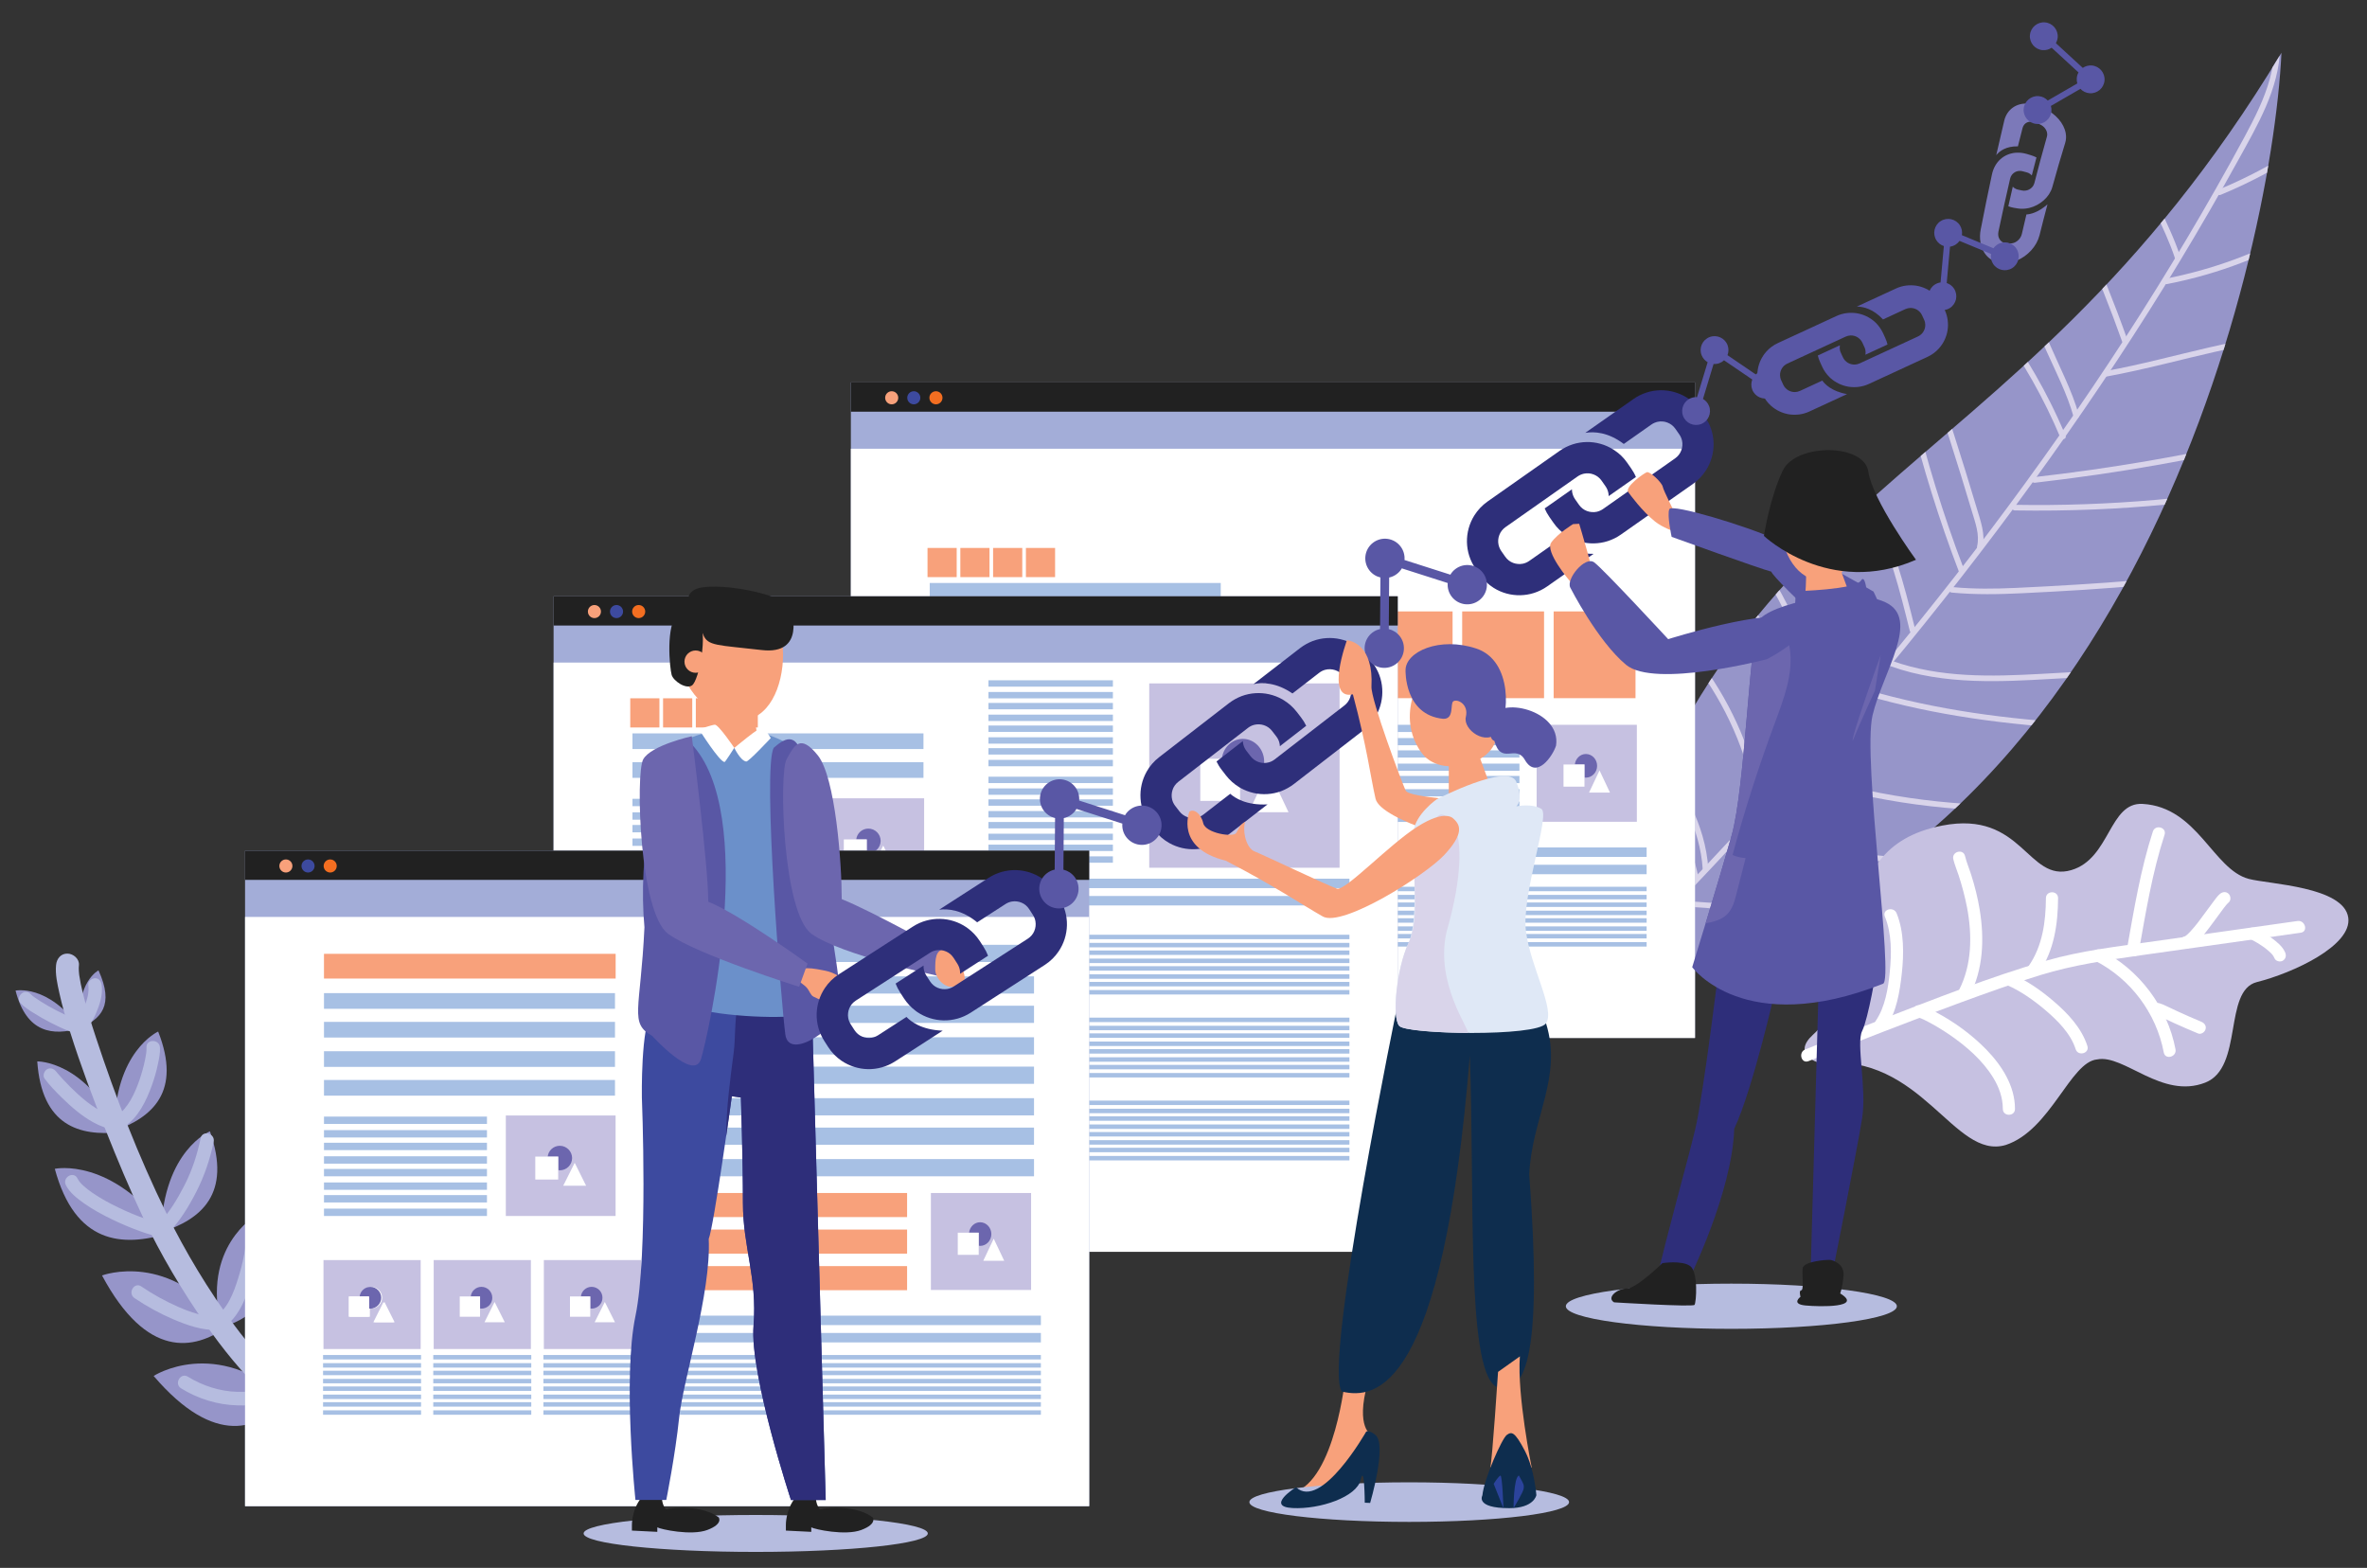 <svg xmlns="http://www.w3.org/2000/svg" xmlns:xlink="http://www.w3.org/1999/xlink" id="Layer_1" x="0px" y="0px" viewBox="0 0 430.61 285.21" style="enable-background:new 0 0 430.61 285.21;" xml:space="preserve"><rect x="0" y="0" width="430.61" height="285.21" fill="#333333" stroke="none"/> <style type="text/css"> .st0{fill:#9695C9;} .st1{fill:#B6BCDF;} .st2{clip-path:url(#XMLID_2_);} .st3{fill:#D9D4EA;} .st4{fill:#C6C1E1;} .st5{fill:#FFFFFF;} .st6{fill:#A3ADD8;} .st7{fill:#212121;} .st8{fill:#F8A17B;} .st9{fill:#3D4A9F;} .st10{fill:#F36E21;} .st11{fill:#A7C0E4;} .st12{fill:#F8A17B;stroke:#F8A17B;stroke-width:0.808;stroke-miterlimit:10;} .st13{fill:#6C66AE;} .st14{fill:#F8A17B;stroke:#F8A17B;stroke-width:2.333;stroke-miterlimit:10;} .st15{fill:#2E2F7A;} .st16{fill:#2E2E7A;} .st17{fill:#5957A5;} .st18{fill:#0E2D4E;} .st19{fill:#2B439B;} .st20{fill:#DFE8F6;} .st21{fill:#5956A5;} .st22{fill:#6B90CA;} .st23{fill:#7C79B9;} </style> <g> <path class="st0" d="M9.97,212.62c0,0,10.37-2.28,20.66,11.73C22.17,226.94,13.66,226.25,9.97,212.62z"></path> <path class="st0" d="M38.19,205.8c0,0-8.44,3.44-8.89,18.35C36.55,221.86,42.22,217.23,38.19,205.8z"></path> <path class="st0" d="M6.78,193.08c0,0,8.82-0.19,14.96,12.89C14.42,206.72,7.59,204.79,6.78,193.08z"></path> <path class="st0" d="M28.77,187.65c0,0-8.05,3.62-7.95,18.07C27.75,203.25,33.08,198.57,28.77,187.65z"></path> <path class="st0" d="M2.83,180.2c0,0,5.93-1.23,11.69,6.84C9.68,188.46,4.83,188,2.83,180.2z"></path> <path class="st0" d="M17.92,176.52c0,0-4.05,1.99-3.53,10.56C18.42,185.39,20.82,182.86,17.92,176.52z"></path> <path class="st0" d="M18.56,232.02c0,0,12.46-4.7,22.75,9.31C35.3,245.68,26.69,247.21,18.56,232.02z"></path> <path class="st0" d="M46.53,221.13c0,0-9.96,5.74-6.25,20.28C46.47,239.78,52.21,234.88,46.53,221.13z"></path> <path class="st0" d="M27.95,250.3c0,0,11.16-7.27,24.22,4.21C47.23,260.05,39.15,263.39,27.95,250.3z"></path> <path class="st0" d="M60.94,231.7c0,0-12.27,5.18-10.07,22.42C58.23,253.13,65.52,248.31,60.94,231.7z"></path> <g> <g> <path class="st1" d="M10.2,175.54c-0.17,1.67,0.23,3.44,0.59,5.06c0.53,2.44,1.24,4.83,1.99,7.21c1.9,6.03,4.13,11.95,6.46,17.82 c2.12,5.33,4.33,10.64,6.78,15.82c3.22,6.8,7.14,13.4,11.45,19.56c3.04,4.35,6.39,8.5,10.21,12.19 c4.08,3.95,8.64,7.37,13.17,10.8c0.9,0.68,2.33,0.14,2.85-0.75c0.63-1.07,0.15-2.17-0.75-2.85c-3.88-2.93-7.76-5.88-11.33-9.2 c-3.32-3.09-6.32-6.51-9.01-10.15c-4.7-6.36-8.88-13.31-12.37-20.41c-5.03-10.24-9.21-21.05-12.78-31.88 c-0.89-2.7-1.74-5.43-2.41-8.19c-0.26-1.06-0.48-2.12-0.64-3.2c0.07,0.47,0,0.02-0.02-0.18c-0.02-0.2-0.04-0.4-0.05-0.59 c-0.02-0.35-0.02-0.7,0.02-1.04c0.11-1.12-1.04-2.09-2.09-2.09C11.06,173.45,10.31,174.41,10.2,175.54L10.2,175.54z"></path> </g> </g> <g> <g> <path class="st1" d="M50.28,252.29c-0.76,0.37-1.96,0.56-2.9,0.68c-1.38,0.18-2.79,0.25-4.19,0.22c-3.15-0.07-6.33-1.1-9-2.75 c-1.35-0.84-2.58,1.29-1.24,2.12c3.03,1.88,6.66,3.01,10.23,3.09c2.68,0.06,5.87-0.03,8.33-1.24 C52.93,253.71,51.69,251.59,50.28,252.29L50.28,252.29z"></path> </g> </g> <g> <g> <path class="st1" d="M57.85,236.23c-0.69,3.14-1.51,6.3-2.69,9.3c-0.97,2.47-2.38,4.92-4.58,6.49c-1.28,0.91-0.05,3.04,1.24,2.12 c2.54-1.81,4.21-4.37,5.4-7.21c1.35-3.21,2.25-6.64,2.99-10.04C60.56,235.34,58.19,234.69,57.85,236.23L57.85,236.23z"></path> </g> </g> <g> <g> <path class="st1" d="M39.52,239.47c-2.43,0.1-4.88-0.77-7.08-1.73c-2.35-1.03-4.61-2.28-6.73-3.72 c-1.31-0.89-2.54,1.24-1.24,2.12c2.25,1.52,4.64,2.83,7.14,3.89c2.48,1.05,5.18,2,7.91,1.89C41.1,241.86,41.1,239.4,39.52,239.47 L39.52,239.47z"></path> </g> </g> <g> <g> <path class="st1" d="M44.9,224.14c-0.13,2.85-0.73,5.73-1.59,8.45c-0.78,2.5-1.95,5.76-4.41,7.05c-1.4,0.73-0.16,2.85,1.24,2.12 c2.94-1.54,4.43-5.13,5.41-8.12c1-3.04,1.66-6.3,1.8-9.5C47.42,222.56,44.97,222.56,44.9,224.14L44.9,224.14z"></path> </g> </g> <g> <g> <path class="st1" d="M36.5,207.06c-0.64,3.02-1.54,5.83-2.95,8.57c-1.27,2.48-2.75,4.96-4.69,6.98c-1.1,1.14,0.64,2.88,1.74,1.74 c2.08-2.16,3.71-4.81,5.07-7.47c1.51-2.93,2.52-5.94,3.2-9.16C39.19,206.17,36.82,205.51,36.5,207.06L36.5,207.06z"></path> </g> </g> <g> <g> <path class="st1" d="M11.99,215.6c0.71,1.39,2.06,2.42,3.31,3.31c1.59,1.12,3.31,2.05,5.06,2.9c1.74,0.84,3.53,1.6,5.35,2.24 c1.2,0.42,2.49,0.87,3.77,0.91c1.58,0.05,1.58-2.41,0-2.45c-0.1,0-0.2-0.01-0.29-0.02c0.36,0.04,0,0-0.08-0.02 c-0.27-0.06-0.55-0.12-0.82-0.19c-0.65-0.17-1.3-0.38-1.93-0.6c-1.63-0.57-3.21-1.24-4.77-1.99c-1.65-0.79-3.26-1.66-4.77-2.7 c-0.59-0.4-1.15-0.83-1.67-1.31c-0.52-0.49-0.76-0.75-1.05-1.31C13.39,212.95,11.27,214.19,11.99,215.6L11.99,215.6z"></path> </g> </g> <g> <g> <path class="st1" d="M26.65,190.55c0.02,0.34-0.02,0.67-0.05,1.01c-0.01,0.07-0.05,0.36-0.01,0.06 c-0.02,0.11-0.03,0.21-0.05,0.32c-0.04,0.27-0.1,0.55-0.15,0.82c-0.26,1.27-0.61,2.52-1.03,3.74c-0.81,2.34-2.07,5.12-4.09,6.42 c-1.32,0.85-0.09,2.98,1.24,2.12c2.62-1.69,4.08-4.74,5.11-7.58c0.48-1.32,0.86-2.67,1.14-4.04c0.19-0.92,0.4-1.92,0.34-2.87 C29.01,188.98,26.56,188.97,26.65,190.55L26.65,190.55z"></path> </g> </g> <g> <g> <path class="st1" d="M8.11,196.21c0.9,1.21,1.98,2.32,3.05,3.38c1.75,1.72,3.66,3.39,5.82,4.58c1.19,0.66,2.45,1.14,3.82,1.27 c0.66,0.06,1.23-0.61,1.23-1.23c0-0.72-0.56-1.16-1.23-1.23c-0.15-0.02-0.15-0.01-0.01,0c-0.08-0.01-0.15-0.02-0.23-0.04 c-0.15-0.03-0.31-0.06-0.46-0.11c-0.32-0.09-0.63-0.19-0.93-0.32c0.15,0.06-0.26-0.12-0.3-0.14c-0.16-0.08-0.32-0.16-0.48-0.24 c-0.28-0.15-0.56-0.31-0.83-0.48c-1.27-0.78-2.32-1.64-3.43-2.65c-0.95-0.87-1.87-1.78-2.74-2.73c-0.3-0.33-0.59-0.66-0.88-0.99 c-0.1-0.12-0.19-0.23-0.29-0.35c-0.23-0.27,0.03,0.04,0.01,0.02c-0.4-0.53-1.06-0.8-1.68-0.44 C8.03,194.84,7.72,195.68,8.11,196.21L8.11,196.21z"></path> </g> </g> <g> <g> <path class="st1" d="M16.06,179.17c0.19,1.45-0.21,2.69-0.78,4.1c-0.03,0.08-0.06,0.15-0.09,0.23c0.05-0.12,0.05-0.12-0.01,0.01 c-0.06,0.13-0.12,0.27-0.19,0.4c-0.13,0.26-0.27,0.52-0.44,0.77c-0.04,0.06-0.08,0.12-0.13,0.18c0.08-0.1,0.08-0.1-0.01,0.01 c-0.1,0.1-0.2,0.2-0.3,0.31c-0.11,0.09-0.11,0.09,0,0.01c-0.06,0.04-0.11,0.08-0.17,0.12c-0.05,0.03-0.43,0.21-0.18,0.11 c-0.59,0.24-1.08,0.83-0.86,1.51c0.19,0.58,0.87,1.11,1.51,0.86c1.61-0.64,2.45-1.99,3.09-3.53c0.67-1.59,1.23-3.33,1-5.08 c-0.08-0.63-0.5-1.26-1.23-1.23C16.7,177.97,15.97,178.49,16.06,179.17L16.06,179.17z"></path> </g> </g> <g> <g> <path class="st1" d="M3.79,182.54c0.65,0.67,1.48,1.2,2.26,1.69c1.03,0.65,2.09,1.25,3.17,1.81c1.1,0.57,2.23,1.1,3.39,1.54 c0.73,0.28,1.63,0.64,2.43,0.55c0.66-0.07,1.23-0.51,1.23-1.23c0-0.61-0.56-1.3-1.23-1.23c-0.06,0.01-0.12,0.01-0.18,0.01 c-0.16,0-0.25,0.08,0.05,0.02c-0.13,0.03-0.35-0.07-0.47-0.1c-0.4-0.1-0.79-0.24-1.18-0.39c-0.13-0.05-0.26-0.1-0.38-0.15 c-0.13-0.05-0.13-0.05,0,0c-0.07-0.03-0.14-0.06-0.2-0.09c-0.25-0.11-0.49-0.22-0.73-0.33c-0.53-0.25-1.06-0.51-1.59-0.78 c-1.03-0.53-2.04-1.1-3.01-1.72c-0.4-0.26-0.8-0.52-1.19-0.8c-0.06-0.04-0.36-0.29-0.08-0.06c-0.06-0.05-0.12-0.09-0.17-0.14 c-0.13-0.11-0.25-0.22-0.37-0.34C4.43,179.67,2.69,181.4,3.79,182.54L3.79,182.54z"></path> </g> </g> </g> <g> <defs> <path id="XMLID_24_" d="M415.05,9.6c-1.82,38.31-28.68,156.95-126.52,169.49C311.77,83.38,364.51,93.23,415.05,9.6z"></path> </defs> <use xlink:href="#XMLID_24_" style="overflow:visible;fill:#9695C9;"></use> <clipPath id="XMLID_2_"> <use xlink:href="#XMLID_24_" style="overflow:visible;"></use> </clipPath> <g class="st2"> <path class="st3" d="M414.8,8.76c-0.19,7.42-4.11,14.02-7.6,20.34c-3.44,6.24-7.01,12.41-10.7,18.51 c-7.37,12.18-15.23,24.06-23.49,35.65c-8.31,11.67-17.03,23.04-26.09,34.14c-9.07,11.11-18.48,21.94-28.17,32.52 c-9.65,10.53-19.57,20.81-29.72,30.87c-1.28,1.27-2.56,2.53-3.84,3.79c-0.47,0.46-1.22-0.23-0.75-0.69 c10.15-9.96,20.1-20.13,29.77-30.55c9.64-10.38,19.01-21.01,28.07-31.9c9.08-10.93,17.84-22.12,26.2-33.61 c8.36-11.48,16.33-23.26,23.83-35.33c3.73-6,7.34-12.08,10.83-18.22c1.78-3.14,3.53-6.29,5.24-9.47 c1.79-3.34,3.53-6.76,4.54-10.42c0.5-1.82,0.8-3.68,0.85-5.57C413.8,8.16,414.82,8.11,414.8,8.76L414.8,8.76z"></path> </g> <g class="st2"> <path class="st3" d="M395.7,47.05c-1.97-5.99-5.4-11.38-7.37-17.37c-0.55-1.67-0.97-3.38-1.21-5.12c-0.09-0.65,0.93-0.7,1.02-0.05 c0.89,6.2,4.11,11.7,6.61,17.34c0.71,1.6,1.37,3.23,1.92,4.89C396.87,47.37,395.9,47.68,395.7,47.05L395.7,47.05z"></path> </g> <g class="st2"> <path class="st3" d="M386.08,62.18c-2.14-6.03-4.51-11.98-7.1-17.82c-0.73-1.65-1.48-3.3-2.25-4.94c-0.28-0.59,0.69-0.9,0.97-0.31 c2.71,5.79,5.21,11.69,7.48,17.67c0.64,1.69,1.26,3.39,1.87,5.09C387.27,62.48,386.3,62.79,386.08,62.18L386.08,62.18z"></path> </g> <g class="st2"> <path class="st3" d="M377.23,75.81c-1.17-4.16-3.15-8-4.92-11.93c-1.76-3.91-3.22-7.95-4.36-12.09c-0.64-2.34-1.17-4.7-1.6-7.08 c-0.05-0.27,0.23-0.52,0.48-0.54c0.3-0.02,0.49,0.21,0.54,0.48c0.77,4.23,1.88,8.4,3.31,12.45c1.41,3.99,3.24,7.78,4.97,11.64 c0.98,2.2,1.89,4.43,2.54,6.75C378.38,76.12,377.41,76.44,377.23,75.81L377.23,75.81z"></path> </g> <g class="st2"> <path class="st3" d="M374.81,79.56c-2.95-7.03-6.73-13.71-11.22-19.87c-1.27-1.74-2.6-3.45-3.99-5.1 c-0.18-0.21-0.05-0.57,0.15-0.7c0.25-0.17,0.53-0.06,0.7,0.15c4.93,5.91,9.17,12.39,12.6,19.27c0.97,1.95,1.88,3.93,2.72,5.94 C376.04,79.85,375.06,80.16,374.81,79.56L374.81,79.56z"></path> </g> <g class="st2"> <path class="st3" d="M359.68,99.36c0.49-2.1-0.32-4.24-0.92-6.24c-0.66-2.21-1.33-4.42-2.01-6.63c-1.36-4.41-2.76-8.81-4.24-13.19 c-0.82-2.45-1.67-4.89-2.54-7.32c-0.22-0.62,0.75-0.93,0.97-0.31c3.17,8.85,6,17.82,8.69,26.83c0.68,2.27,1.59,4.7,1.04,7.09 C360.52,100.21,359.53,100,359.68,99.36L359.68,99.36z"></path> </g> <g class="st2"> <path class="st3" d="M356.37,103.99c-3.58-9.37-6.58-18.97-8.96-28.71c-0.67-2.73-1.29-5.48-1.86-8.23 c-0.13-0.64,0.84-0.95,0.97-0.31c2.04,9.82,4.69,19.52,7.94,29.01c0.91,2.66,1.87,5.31,2.88,7.94 C357.57,104.29,356.6,104.6,356.37,103.99L356.37,103.99z"></path> </g> <g class="st2"> <path class="st3" d="M347.44,114.78c-1.83-7.36-3.68-14.84-7.21-21.6c-0.98-1.88-2.1-3.7-3.35-5.41 c-0.39-0.53,0.47-1.08,0.86-0.55c4.53,6.19,7.06,13.54,9.04,20.87c0.57,2.12,1.1,4.24,1.63,6.37 C348.56,115.1,347.6,115.42,347.44,114.78L347.44,114.78z"></path> </g> <g class="st2"> <path class="st3" d="M332.74,132.81c-2.09-8.17-5.14-16.09-9.1-23.53c-1.12-2.11-2.32-4.18-3.59-6.21 c-0.35-0.56,0.51-1.11,0.86-0.55c4.5,7.23,8.14,15,10.79,23.09c0.75,2.27,1.41,4.57,2.01,6.89 C333.87,133.13,332.9,133.44,332.74,132.81L332.74,132.81z"></path> </g> <g class="st2"> <path class="st3" d="M329.9,135.93c-1.11-6.8-3.72-13.34-7.57-19.05c-1.08-1.6-2.25-3.14-3.52-4.59 c-0.43-0.49,0.26-1.24,0.69-0.75c4.64,5.34,8.1,11.65,10.08,18.44c0.57,1.94,1,3.91,1.33,5.9 C331.02,136.52,330,136.57,329.9,135.93L329.9,135.93z"></path> </g> <g class="st2"> <path class="st3" d="M319.67,147.43c-0.69-4.5-1.92-8.91-3.63-13.13c-1.71-4.22-3.92-8.24-6.55-11.95c-1.5-2.11-3.13-4.11-4.89-6 c-0.44-0.48,0.24-1.23,0.69-0.75c3.18,3.41,5.97,7.18,8.27,11.24c2.3,4.05,4.14,8.38,5.44,12.85c0.73,2.52,1.3,5.09,1.69,7.68 C320.78,148.02,319.77,148.07,319.67,147.43L319.67,147.43z"></path> </g> <g class="st2"> <path class="st3" d="M309.76,158.11c-0.46-7.39-4.2-14-8.45-19.87c-1.28-1.77-2.62-3.49-3.97-5.21c-0.4-0.52,0.46-1.06,0.86-0.55 c4.67,5.98,9.4,12.21,11.53,19.62c0.56,1.94,0.92,3.94,1.05,5.96C310.82,158.72,309.8,158.77,309.76,158.11L309.76,158.11z"></path> </g> <g class="st2"> <path class="st3" d="M308,159.87c-1.19-5.92-3.88-11.53-7.79-16.14c-1.11-1.31-2.31-2.53-3.6-3.67c-0.49-0.43,0.2-1.18,0.69-0.75 c4.64,4.1,8.2,9.4,10.28,15.23c0.58,1.64,1.04,3.31,1.39,5.02C309.09,160.2,308.12,160.52,308,159.87L308,159.87z"></path> </g> <g class="st2"> <path class="st3" d="M383.16,67.48c6.32-1.15,12.53-2.85,18.79-4.29c6.09-1.4,12.28-2.56,18.54-2.73 c3.49-0.1,6.99,0.12,10.43,0.76c0.64,0.12,0.43,1.11-0.22,0.99c-6.1-1.13-12.35-0.88-18.46,0.02c-6.25,0.91-12.38,2.5-18.51,3.98 c-3.49,0.84-6.99,1.64-10.52,2.29c-0.27,0.05-0.52-0.23-0.54-0.48C382.66,67.71,382.89,67.53,383.16,67.48L383.16,67.48z"></path> </g> <g class="st2"> <path class="st3" d="M393.89,50.71c8.61-1.66,16.93-4.72,24.55-9.06c2.16-1.23,4.27-2.56,6.3-3.99c0.54-0.38,1.08,0.48,0.55,0.86 c-7.25,5.07-15.34,8.94-23.83,11.41c-2.39,0.69-4.81,1.28-7.25,1.75C393.57,51.81,393.25,50.84,393.89,50.71L393.89,50.71z"></path> </g> <g class="st2"> <path class="st3" d="M403.65,34.48c5.66-2.34,11.06-5.28,16.1-8.76c0.54-0.37,1.09,0.49,0.55,0.86 c-5.11,3.53-10.59,6.5-16.33,8.87C403.35,35.71,403.05,34.73,403.65,34.48L403.65,34.48z"></path> </g> <g class="st2"> <path class="st3" d="M370.1,86.79c6.9-0.78,13.77-1.76,20.61-2.93c6.82-1.17,13.61-2.53,20.36-4.08c3.8-0.87,7.59-1.81,11.36-2.81 c0.63-0.17,0.95,0.8,0.31,0.97c-6.74,1.78-13.52,3.36-20.35,4.76c-6.82,1.39-13.67,2.59-20.56,3.6 c-3.89,0.57-7.78,1.07-11.68,1.52C369.51,87.88,369.46,86.86,370.1,86.79L370.1,86.79z"></path> </g> <g class="st2"> <path class="st3" d="M355.24,106.8c3.8,0.37,7.63,0.32,11.44,0.15c3.69-0.16,7.39-0.38,11.08-0.6c7.29-0.44,14.59-1.01,21.82-2.12 c4.07-0.62,8.11-1.43,12.09-2.47c0.63-0.17,0.95,0.8,0.31,0.97c-7.13,1.86-14.44,2.96-21.77,3.68c-7.39,0.73-14.82,1.13-22.24,1.5 c-4.32,0.21-8.64,0.3-12.95-0.12C354.37,107.74,354.6,106.74,355.24,106.8L355.24,106.8z"></path> </g> <g class="st2"> <path class="st3" d="M366.46,91.83c8.59,0.15,17.18-0.15,25.74-0.9c8.56-0.75,17.09-1.95,25.53-3.6c4.73-0.93,9.43-1.99,14.1-3.19 c0.63-0.16,0.95,0.81,0.31,0.97c-8.36,2.15-16.83,3.87-25.37,5.13c-8.5,1.26-17.06,2.07-25.64,2.43 c-4.87,0.2-9.74,0.26-14.61,0.18C365.87,92.83,365.81,91.81,366.46,91.83L366.46,91.83z"></path> </g> <g class="st2"> <path class="st3" d="M344.22,120.22c8.71,3.12,18.1,2.87,27.2,2.36c9.38-0.53,18.76-1.06,28.15-1.49 c5.32-0.24,10.64-0.46,15.97-0.66c0.66-0.02,0.71,0.99,0.05,1.02c-9.47,0.35-18.94,0.78-28.4,1.27 c-4.72,0.25-9.44,0.52-14.16,0.79c-4.62,0.27-9.26,0.51-13.89,0.34c-5.14-0.19-10.28-0.9-15.14-2.64 C343.4,120.99,343.61,120,344.22,120.22L344.22,120.22z"></path> </g> <g class="st2"> <path class="st3" d="M339.58,125.47c6.32,1.84,12.77,3.2,19.28,4.18c6.58,0.99,13.2,1.6,19.84,1.98c6.6,0.38,13.2,0.53,19.81,0.59 c6.62,0.07,13.24,0.05,19.85,0.1c6.65,0.05,13.3,0.17,19.94,0.5c0.82,0.04,1.64,0.09,2.47,0.13c0.65,0.04,0.71,1.06,0.05,1.02 c-6.64-0.39-13.29-0.54-19.93-0.61c-6.65-0.07-13.3-0.06-19.95-0.11c-6.64-0.05-13.28-0.16-19.92-0.49 c-6.63-0.33-13.26-0.87-19.85-1.76c-6.55-0.89-13.06-2.13-19.45-3.87c-0.79-0.21-1.58-0.44-2.37-0.67 C338.74,126.28,338.95,125.29,339.58,125.47L339.58,125.47z"></path> </g> <g class="st2"> <path class="st3" d="M326.66,140.31c6.74,2.19,13.67,3.8,20.68,4.83c7,1.03,14.08,1.46,21.14,1.3c3.99-0.09,7.98-0.37,11.95-0.83 c0.65-0.08,0.7,0.94,0.05,1.02c-7.09,0.83-14.25,1.07-21.39,0.69c-7.07-0.37-14.11-1.32-21.03-2.85 c-3.93-0.87-7.81-1.93-11.63-3.17C325.82,141.1,326.04,140.1,326.66,140.31L326.66,140.31z"></path> </g> <g class="st2"> <path class="st3" d="M315.44,152.28c6.64,1.07,13.31,1.97,20,2.71c6.7,0.73,13.41,1.3,20.14,1.69c3.77,0.22,7.55,0.38,11.33,0.5 c0.65,0.02,0.71,1.04,0.05,1.02c-6.78-0.2-13.56-0.58-20.32-1.12c-6.72-0.54-13.43-1.25-20.12-2.14c-3.78-0.5-7.54-1.05-11.3-1.66 C314.58,153.17,314.8,152.18,315.44,152.28L315.44,152.28z"></path> </g> <g class="st2"> <path class="st3" d="M305.27,163.81c7.31,0.49,14.61,0.98,21.9,1.66c7.26,0.68,14.5,1.57,21.68,2.85 c4.04,0.72,8.06,1.57,12.04,2.58c0.63,0.16,0.42,1.16-0.22,0.99c-7.04-1.78-14.19-3.06-21.39-4.03 c-7.22-0.97-14.48-1.64-21.74-2.18c-4.07-0.31-8.15-0.58-12.23-0.85C304.68,164.79,304.62,163.77,305.27,163.81L305.27,163.81z"></path> </g> </g> <g> <path class="st4" d="M331.39,193.4c18.3-1.88,24.03,17.73,33.51,14.88c8.16-2.69,11.73-15.13,16.62-15.56 c4.9-0.99,11.76,7.3,19.66,4.22c7-2.73,3.24-16.74,9.4-18.29c6.53-1.64,17.35-6.62,16.62-11.72c-0.8-5.67-14.46-6.08-18.1-7.05 c-6.52-1.73-9.29-13.06-19.3-13.64c-6.14-0.36-5.88,9.95-12.98,12.04c-8,2.36-8.81-10.95-23.48-8.1 c-21.91,4.26-11.88,27.44-23.53,38.06C326.08,191.65,330.3,193.33,331.39,193.4z"></path> <g> <g> <path class="st5" d="M417.97,167.54c-8.65,1.22-17.3,2.44-25.95,3.67c-6.63,0.94-13.37,1.7-19.82,3.56 c-10.22,2.96-20.18,6.92-30.09,10.75c-4.57,1.77-9.13,3.57-13.69,5.38c-1.31,0.52-0.74,2.66,0.59,2.13 c9.17-3.65,18.37-7.25,27.64-10.65c4.83-1.77,9.68-3.52,14.6-5.02c5.94-1.82,12.07-2.71,18.2-3.58c9.7-1.37,19.4-2.74,29.11-4.11 C419.96,169.47,419.36,167.34,417.97,167.54L417.97,167.54z"></path> </g> </g> <g> <g> <path class="st5" d="M409.26,170.77c0.98,0.47,1.91,1.03,2.78,1.67c0.05,0.03,0.09,0.07,0.14,0.11c0.17,0.13-0.08-0.07,0.02,0.02 c0.1,0.08,0.21,0.16,0.31,0.25c0.18,0.15,0.37,0.31,0.54,0.48c0.1,0.09,0.19,0.19,0.28,0.29c0.04,0.04,0.07,0.08,0.1,0.12 c0.14,0.15-0.08-0.12,0-0.01c0.14,0.21,0.27,0.42,0.37,0.65c0.23,0.53,1.05,0.7,1.51,0.4c0.55-0.36,0.65-0.95,0.4-1.51 c-0.48-1.1-1.48-1.88-2.41-2.58c-0.91-0.69-1.89-1.28-2.92-1.78c-0.52-0.25-1.22-0.16-1.51,0.4 C408.6,169.75,408.7,170.5,409.26,170.77L409.26,170.77z"></path> </g> </g> <g> <g> <path class="st5" d="M381.11,174.75c6.5,3.31,11.17,9.55,12.53,16.71c0.27,1.4,2.4,0.81,2.13-0.59 c-1.46-7.67-6.59-14.49-13.55-18.03C380.96,172.19,379.84,174.1,381.11,174.75L381.11,174.75z"></path> </g> </g> <g> <g> <path class="st5" d="M397.98,172.51c0.64-0.14,1.19-0.62,1.65-1.06c0.56-0.53,1.05-1.12,1.53-1.72c1.12-1.4,2.14-2.87,3.22-4.31 c0.06-0.08,0.12-0.16,0.18-0.24c0.19-0.25-0.09,0.11,0.06-0.08c0.1-0.13,0.21-0.26,0.31-0.39c0.16-0.19,0.32-0.38,0.51-0.54 c0.46-0.38,0.4-1.17,0-1.57c-0.46-0.46-1.1-0.38-1.57,0c-0.43,0.36-0.77,0.84-1.1,1.28c-0.47,0.61-0.92,1.23-1.37,1.85 c-0.51,0.71-1.03,1.41-1.56,2.1c0.13-0.17-0.04,0.05-0.08,0.1c-0.07,0.08-0.13,0.17-0.2,0.25c-0.13,0.16-0.26,0.32-0.39,0.48 c-0.24,0.29-0.49,0.58-0.75,0.85c-0.13,0.14-0.26,0.27-0.4,0.4c-0.06,0.06-0.13,0.12-0.19,0.17c-0.02,0.02-0.05,0.04-0.07,0.06 c-0.14,0.13,0.02-0.07,0.06-0.04c-0.01-0.01-0.29,0.19-0.32,0.22c-0.04,0.02-0.26,0.13-0.05,0.03c0.19-0.09,0.01-0.01-0.05,0 c-0.58,0.13-0.93,0.8-0.77,1.36C396.79,172.34,397.4,172.64,397.98,172.51L397.98,172.51z"></path> </g> </g> <g> <g> <path class="st5" d="M349.09,185.09c-0.37-0.05-0.11-0.01,0.06,0.05c0.1,0.04,0.53,0.2,0.29,0.1c0.47,0.2,0.92,0.42,1.37,0.66 c1.34,0.7,2.64,1.5,3.89,2.35c3.04,2.09,5.98,4.64,7.92,7.81c1.05,1.72,1.74,3.62,1.74,5.66c0,1.42,2.21,1.43,2.21,0 c0-4.21-2.41-7.91-5.25-10.83c-2.62-2.68-5.74-4.95-9.04-6.72c-0.99-0.53-2.06-1.15-3.19-1.3c-0.6-0.08-1.1,0.57-1.11,1.11 C347.98,184.64,348.5,185.01,349.09,185.09L349.09,185.09z"></path> </g> </g> <g> <g> <path class="st5" d="M355.35,156.3c0.24,1.02,0.67,2,0.99,2.99c0.61,1.88,1.12,3.8,1.5,5.74c0.96,5.03,0.93,10.44-1.46,15.09 c-0.65,1.27,1.26,2.39,1.91,1.12c2.52-4.91,2.74-10.46,1.85-15.82c-0.35-2.12-0.88-4.22-1.53-6.27 c-0.36-1.14-0.85-2.27-1.13-3.44C357.15,154.33,355.02,154.91,355.35,156.3L355.35,156.3z"></path> </g> </g> <g> <g> <path class="st5" d="M372.2,163.38c-0.03,4.29-0.62,8.7-3.11,12.3c-0.81,1.18,1.11,2.28,1.91,1.12c2.7-3.91,3.38-8.77,3.41-13.42 C374.42,161.96,372.21,161.96,372.2,163.38L372.2,163.38z"></path> </g> </g> <g> <g> <path class="st5" d="M342.9,166.73c1.28,3.14,1.22,6.78,0.89,10.09c-0.29,2.95-0.84,6.38-2.55,8.88 c-0.81,1.18,1.11,2.29,1.91,1.12c1.89-2.76,2.47-6.48,2.83-9.73c0.39-3.57,0.43-7.57-0.94-10.95 C344.51,164.83,342.37,165.4,342.9,166.73L342.9,166.73z"></path> </g> </g> <g> <g> <path class="st5" d="M391.65,151.27c-2.25,6.94-3.42,14.16-4.7,21.32c-0.25,1.39,1.88,1.99,2.13,0.59 c1.28-7.16,2.44-14.38,4.7-21.32C394.23,150.5,392.09,149.91,391.65,151.27L391.65,151.27z"></path> </g> </g> <g> <g> <path class="st5" d="M365.16,179.23c2.28,0.94,4.87,2.76,6.9,4.49c2.24,1.91,4.63,4.26,5.55,7.14c0.43,1.35,2.57,0.77,2.13-0.59 c-1.04-3.26-3.57-5.94-6.12-8.12c-2.36-2.02-4.99-3.87-7.87-5.06c-0.55-0.23-1.22,0.25-1.36,0.77 C364.21,178.51,364.61,179,365.16,179.23L365.16,179.23z"></path> </g> </g> <g> <g> <path class="st5" d="M392.21,184.57c-0.15,0.02,0.21,0.09,0.22,0.09c0.07,0.02,0.18,0.08,0.25,0.11 c0.34,0.16,0.68,0.33,1.02,0.49c0.66,0.31,1.32,0.62,1.98,0.92c1.39,0.63,2.79,1.24,4.2,1.82c0.55,0.23,1.22-0.25,1.36-0.77 c0.18-0.64-0.22-1.13-0.77-1.36c-1.43-0.6-2.85-1.22-4.26-1.87c-0.71-0.33-1.42-0.66-2.13-1c-0.83-0.4-1.54-0.7-2.47-0.57 c-0.59,0.08-0.92,0.84-0.77,1.36C391.02,184.43,391.61,184.65,392.21,184.57L392.21,184.57z"></path> </g> </g> </g> <g> <rect x="154.79" y="69.57" class="st6" width="153.57" height="119.24"></rect> <rect x="154.79" y="81.63" class="st5" width="153.57" height="107.19"></rect> <rect x="154.79" y="69.57" class="st7" width="153.57" height="5.32"></rect> <circle class="st8" cx="162.22" cy="72.36" r="1.19"></circle> <circle class="st9" cx="166.24" cy="72.36" r="1.19"></circle> <circle class="st10" cx="170.27" cy="72.36" r="1.19"></circle> <g> <g> <g> <rect x="169.14" y="106.05" class="st11" width="52.94" height="2.85"></rect> <rect x="169.14" y="111.29" class="st11" width="52.94" height="2.85"></rect> </g> <g> <g> <rect x="169.14" y="117.95" class="st11" width="29.65" height="1.34"></rect> <rect x="169.14" y="120.41" class="st11" width="29.65" height="1.34"></rect> </g> <g> <rect x="169.14" y="122.71" class="st11" width="29.65" height="1.34"></rect> <rect x="169.14" y="125.17" class="st11" width="29.65" height="1.34"></rect> </g> <g> <rect x="169.14" y="127.47" class="st11" width="29.65" height="1.34"></rect> <rect x="169.14" y="129.93" class="st11" width="29.65" height="1.34"></rect> </g> <g> <rect x="169.14" y="132.22" class="st11" width="29.65" height="1.34"></rect> <rect x="169.14" y="134.69" class="st11" width="29.65" height="1.34"></rect> </g> </g> <rect x="169.14" y="100.08" class="st12" width="4.5" height="4.5"></rect> <rect x="175.11" y="100.08" class="st12" width="4.5" height="4.5"></rect> <rect x="181.07" y="100.08" class="st12" width="4.5" height="4.5"></rect> <rect x="187.04" y="100.08" class="st12" width="4.5" height="4.5"></rect> </g> <g> <g> <rect x="168.98" y="161.31" class="st11" width="17.83" height="0.81"></rect> <rect x="168.98" y="162.79" class="st11" width="17.83" height="0.81"></rect> <rect x="168.98" y="164.17" class="st11" width="17.83" height="0.81"></rect> <rect x="168.98" y="165.66" class="st11" width="17.83" height="0.81"></rect> <rect x="168.98" y="167.04" class="st11" width="17.83" height="0.81"></rect> <rect x="168.98" y="168.52" class="st11" width="17.83" height="0.81"></rect> <rect x="168.98" y="169.9" class="st11" width="17.83" height="0.81"></rect> <rect x="168.98" y="171.38" class="st11" width="17.83" height="0.81"></rect> </g> <path class="st4" d="M186.73,144.05h-17.68v16.18h17.68V144.05z M177.49,152.84v1.52h-3.69v-3.69h2 c0.11-0.98,0.94-1.75,1.95-1.75c1.09,0,1.97,0.88,1.97,1.97c0,1.09-0.88,1.97-1.97,1.97 C177.66,152.87,177.57,152.85,177.49,152.84z M178.29,155.36l1.85-3.69l1.85,3.69H178.29z"></path> <path class="st13" d="M179.55,150.89c0-1.09-0.88-1.97-1.97-1.97c-1.01,0-1.84,0.76-1.95,1.75h1.7v2.18 c0.08,0.01,0.17,0.03,0.25,0.03C178.67,152.87,179.55,151.98,179.55,150.89z"></path> <polygon class="st5" points="175.63,150.67 173.63,150.67 173.63,154.36 177.33,154.36 177.33,152.84 177.33,150.67 "></polygon> <polygon class="st5" points="178.13,155.36 181.82,155.36 179.98,151.66 "></polygon> </g> <g> <g> <g> <rect x="189.02" y="161.31" class="st11" width="17.83" height="0.81"></rect> <rect x="189.02" y="162.79" class="st11" width="17.83" height="0.81"></rect> </g> <g> <rect x="189.02" y="164.17" class="st11" width="17.83" height="0.81"></rect> <rect x="189.02" y="165.66" class="st11" width="17.83" height="0.81"></rect> </g> <g> <rect x="189.02" y="167.04" class="st11" width="17.83" height="0.81"></rect> <rect x="189.02" y="168.52" class="st11" width="17.83" height="0.81"></rect> </g> <g> <rect x="189.02" y="169.9" class="st11" width="17.83" height="0.81"></rect> <rect x="189.02" y="171.38" class="st11" width="17.83" height="0.81"></rect> </g> </g> <g> <rect x="189.1" y="144.05" class="st4" width="17.68" height="16.18"></rect> <g> <g> <path class="st13" d="M197.79,148.92c-1.01,0-1.84,0.76-1.95,1.75h1.7v2.18c0.08,0.01,0.17,0.03,0.25,0.03 c1.09,0,1.97-0.88,1.97-1.97C199.76,149.8,198.88,148.92,197.79,148.92z"></path> <polygon class="st5" points="195.84,150.67 193.84,150.67 193.84,154.36 197.54,154.36 197.54,152.84 197.54,150.67 "></polygon> </g> <polygon class="st5" points="202.04,155.36 198.34,155.36 200.19,151.66 "></polygon> </g> </g> </g> <g> <g> <g> <rect x="209.07" y="161.31" class="st11" width="17.83" height="0.81"></rect> <rect x="209.07" y="162.79" class="st11" width="17.83" height="0.81"></rect> </g> <g> <rect x="209.07" y="164.17" class="st11" width="17.83" height="0.81"></rect> <rect x="209.07" y="165.66" class="st11" width="17.83" height="0.81"></rect> </g> <g> <rect x="209.07" y="167.04" class="st11" width="17.83" height="0.81"></rect> <rect x="209.07" y="168.52" class="st11" width="17.83" height="0.81"></rect> </g> <g> <rect x="209.07" y="169.9" class="st11" width="17.83" height="0.81"></rect> <rect x="209.07" y="171.38" class="st11" width="17.83" height="0.81"></rect> </g> </g> <g> <rect x="209.15" y="144.05" class="st4" width="17.68" height="16.18"></rect> <g> <g> <path class="st13" d="M217.84,148.92c-1.01,0-1.84,0.76-1.95,1.75h1.7v2.18c0.08,0.01,0.17,0.03,0.25,0.03 c1.09,0,1.97-0.88,1.97-1.97C219.81,149.8,218.93,148.92,217.84,148.92z"></path> <polygon class="st5" points="215.89,150.67 213.89,150.67 213.89,154.36 217.58,154.36 217.58,152.84 217.58,150.67 "></polygon> </g> <polygon class="st5" points="222.08,155.36 218.39,155.36 220.24,151.66 "></polygon> </g> </g> </g> <g> <rect x="233.89" y="154.16" class="st11" width="65.67" height="1.72"></rect> <rect x="233.89" y="157.31" class="st11" width="65.67" height="1.72"></rect> </g> <g> <rect x="233.89" y="145.15" class="st8" width="5.41" height="4.38"></rect> <rect x="241.07" y="145.15" class="st8" width="5.41" height="4.38"></rect> </g> <g> <rect x="233.89" y="138.5" class="st8" width="5.41" height="4.38"></rect> <rect x="241.07" y="138.5" class="st8" width="5.41" height="4.38"></rect> </g> <g> <rect x="233.89" y="131.85" class="st8" width="5.41" height="4.38"></rect> <rect x="241.07" y="131.85" class="st8" width="5.41" height="4.38"></rect> </g> <g> <g> <rect x="233.89" y="161.31" class="st11" width="65.67" height="0.81"></rect> <rect x="233.89" y="162.79" class="st11" width="65.67" height="0.81"></rect> </g> <g> <rect x="233.89" y="164.17" class="st11" width="65.67" height="0.81"></rect> <rect x="233.89" y="165.66" class="st11" width="65.67" height="0.81"></rect> </g> <g> <rect x="233.89" y="167.04" class="st11" width="65.67" height="0.81"></rect> <rect x="233.89" y="168.52" class="st11" width="65.67" height="0.81"></rect> </g> <g> <rect x="233.89" y="169.9" class="st11" width="65.67" height="0.81"></rect> <rect x="233.89" y="171.38" class="st11" width="65.67" height="0.81"></rect> </g> </g> <g> <rect x="202.23" y="117.75" class="st4" width="19.97" height="18.28"></rect> <g> <g> <path class="st13" d="M212.05,123.26c-1.14,0-2.08,0.86-2.2,1.97h1.92v2.46c0.09,0.01,0.19,0.03,0.29,0.03 c1.23,0,2.23-1,2.23-2.23C214.28,124.25,213.28,123.26,212.05,123.26z"></path> <polygon class="st5" points="209.84,125.23 207.59,125.23 207.59,129.4 211.76,129.4 211.76,127.69 211.76,125.23 "></polygon> </g> <polygon class="st5" points="216.84,130.53 212.67,130.53 214.75,126.35 "></polygon> </g> </g> <g> <g> <g> <rect x="249.35" y="131.85" class="st11" width="27.07" height="1.31"></rect> <rect x="249.35" y="134.26" class="st11" width="27.07" height="1.31"></rect> </g> <g> <rect x="249.35" y="136.5" class="st11" width="27.07" height="1.31"></rect> <rect x="249.35" y="138.91" class="st11" width="27.07" height="1.31"></rect> </g> <g> <rect x="249.35" y="141.15" class="st11" width="27.07" height="1.31"></rect> <rect x="249.35" y="143.56" class="st11" width="27.07" height="1.31"></rect> </g> <g> <rect x="249.35" y="145.8" class="st11" width="27.07" height="1.31"></rect> <rect x="249.35" y="148.21" class="st11" width="27.07" height="1.31"></rect> </g> </g> <rect x="233.89" y="112.39" class="st14" width="12.56" height="13.45"></rect> <rect x="250.53" y="112.39" class="st14" width="12.56" height="13.45"></rect> <rect x="267.17" y="112.39" class="st14" width="12.56" height="13.45"></rect> <rect x="283.81" y="112.39" class="st14" width="12.56" height="13.45"></rect> </g> <g> <rect x="279.55" y="131.85" class="st4" width="18.23" height="17.64"></rect> <g> <g> <path class="st13" d="M288.51,137.16c-1.04,0-1.89,0.83-2.01,1.9h1.75v2.37c0.09,0.01,0.17,0.03,0.26,0.03 c1.12,0,2.04-0.96,2.04-2.15C290.55,138.13,289.64,137.16,288.51,137.16z"></path> <polygon class="st5" points="286.5,139.07 284.44,139.07 284.44,143.1 288.25,143.1 288.25,141.44 288.25,139.07 "></polygon> </g> <polygon class="st5" points="292.89,144.18 289.08,144.18 290.99,140.15 "></polygon> </g> </g> </g> </g> <g> <g> <path class="st15" d="M296.01,84.16l0.72,1.03c0.35,0.5,0.65,1.03,0.88,1.58l-4.96,3.48c0-0.22-0.02-0.45-0.07-0.66 c-0.09-0.39-0.25-0.78-0.5-1.13l-0.72-1.03c-0.19-0.27-0.41-0.49-0.65-0.68c-0.24-0.19-0.51-0.33-0.79-0.44 c-0.56-0.22-1.19-0.27-1.78-0.14c-0.4,0.09-0.78,0.25-1.14,0.5l-13.12,9.22c-0.27,0.19-0.49,0.41-0.68,0.65 c-0.19,0.24-0.33,0.51-0.44,0.79c-0.22,0.56-0.27,1.19-0.14,1.78c0.09,0.39,0.25,0.78,0.5,1.14l0.72,1.03 c0.19,0.27,0.41,0.49,0.65,0.68c0.24,0.19,0.51,0.33,0.79,0.44c0.56,0.21,1.19,0.26,1.78,0.14c0.4-0.09,0.78-0.25,1.14-0.5 l5.03-3.53c0.77,0.76,2.78,2.26,6.68,2.24l-8.45,5.93c-0.74,0.52-1.54,0.91-2.37,1.18c-0.83,0.27-1.68,0.4-2.53,0.42 c-1.69,0.03-3.37-0.42-4.83-1.34c-0.97-0.61-1.84-1.42-2.54-2.41l-0.72-1.03c-0.52-0.74-0.91-1.54-1.18-2.37 c-0.27-0.83-0.4-1.68-0.42-2.53c-0.03-1.69,0.43-3.37,1.34-4.83c0.61-0.97,1.42-1.84,2.41-2.54l13.12-9.22 c0.74-0.52,1.54-0.91,2.37-1.18c0.83-0.27,1.68-0.4,2.52-0.42c1.69-0.03,3.37,0.43,4.83,1.34c0.09,0.06,0.18,0.12,0.27,0.18 C294.61,82.51,295.39,83.26,296.01,84.16z"></path> <path class="st15" d="M309.42,74.74l0.72,1.03c0.52,0.74,0.91,1.54,1.18,2.37c0.27,0.83,0.4,1.68,0.42,2.52 c0.03,1.69-0.43,3.37-1.34,4.83c-0.61,0.97-1.42,1.84-2.41,2.54l-13.12,9.22c-0.74,0.52-1.54,0.91-2.37,1.18 c-0.83,0.27-1.68,0.4-2.53,0.42c-1.69,0.03-3.37-0.42-4.83-1.34c-0.09-0.06-0.18-0.12-0.27-0.18c-0.86-0.58-1.64-1.33-2.26-2.23 l-0.72-1.03c-0.35-0.5-0.65-1.03-0.88-1.58l4.96-3.48c0,0.22,0.02,0.44,0.07,0.66c0.09,0.39,0.25,0.78,0.5,1.14l0.72,1.03 c0.19,0.27,0.41,0.49,0.65,0.68c0.24,0.19,0.51,0.33,0.79,0.44c0.56,0.21,1.19,0.26,1.78,0.14c0.39-0.09,0.78-0.25,1.14-0.5 l13.12-9.22c0.27-0.19,0.49-0.41,0.68-0.65c0.19-0.24,0.33-0.51,0.44-0.79c0.22-0.56,0.27-1.19,0.14-1.78 c-0.09-0.4-0.25-0.78-0.5-1.14l-0.72-1.03c-0.19-0.27-0.41-0.49-0.65-0.68c-0.24-0.19-0.51-0.33-0.79-0.44 c-0.56-0.22-1.19-0.27-1.78-0.14c-0.39,0.09-0.78,0.25-1.14,0.5l-5.02,3.53c-2.86-2.17-5.41-2.28-7-2.02l8.76-6.15 c0.74-0.52,1.54-0.91,2.37-1.18c0.83-0.27,1.68-0.4,2.52-0.42c1.69-0.03,3.37,0.43,4.83,1.34 C307.85,72.94,308.73,73.75,309.42,74.74z"></path> </g> <g> <ellipse class="st1" cx="314.97" cy="237.62" rx="30.11" ry="4.11"></ellipse> <g> <path class="st16" d="M301.25,233.36l5.94-0.47c0,0,7.92-15.84,8.3-27.53c3.49-7.45,7.64-26.02,7.64-26.02l-10.23-4.9 c0,0-2.98,24.63-4.49,30.94C306.9,211.69,303.32,224.21,301.25,233.36z"></path> <path class="st16" d="M330.85,179.52l-1.51,53.84h3.68c0,0,4.9-24.52,5.75-29.98c0.85-5.47-1.13-13.58,0-15.84 c1.13-2.26,2.64-11.41,2.64-11.41L330.85,179.52z"></path> <path class="st7" d="M293.64,236.91c0,0,14.3,0.88,14.63,0.46s0.71-5.99-0.8-7.07s-5.04-0.52-5.04-0.52s-4.81,4.67-6.46,4.62 S292.16,236.03,293.64,236.91z"></path> <path class="st7" d="M327.55,235.9c0,0-1.79,1.32,0.9,1.58c2.69,0.26,10.56,0.4,6.32-2.19c0,0,0.42-1.04,0.61-3.21 s-1.89-2.78-2.31-2.88c-0.42-0.09-5.04,0.19-5.14,1.56c-0.09,1.37,0.24,3.96-0.24,3.96C327.22,234.73,327.55,235.9,327.55,235.9z "></path> </g> <path class="st8" d="M304.77,96.76c0,0-2.35-0.79-3.71-1.91c-2.37-1.93-4.4-4.72-4.84-5.32c-0.7-0.94,2.82-3.44,3.38-3.63 c0.56-0.19,2.76,1.88,2.9,2.67c0.11,0.63,2.28,4.95,2.28,4.95V96.76z"></path> <path class="st17" d="M340.83,107.61c0,0-11.64-6.72-17.82-9.52c-5.32-2.42-18.86-6.51-19.32-5.47s0.42,5.04,0.42,5.04 s16.07,5.81,18.13,6.33c0.42,1.36,18.24,18.63,21.17,16.65C346.33,118.65,340.83,107.61,340.83,107.61z"></path> <path class="st17" d="M307.85,175.94c0,0,9.43,13.01,34.7,3.02c2.07-0.57-3.77-40.92-1.89-48.84s8.82-17.54,2.34-20.56 c-6.49-3.02-21.38,0.38-23.08,3.39c-1.7,4.15-2.45,30.36-4.9,39.04C312.56,160.66,307.85,175.94,307.85,175.94z"></path> <path class="st13" d="M325.59,117.91c-0.27-1.78-1.05-3.64-2.64-4.47c-0.83-0.43-1.87-0.58-2.9-0.69 c-0.05,0.06-0.1,0.13-0.13,0.19c-1.7,4.15-2.45,30.36-4.9,39.04c-1.29,4.56-3.2,10.94-4.73,15.97c0.26-0.05,0.52-0.08,0.78-0.14 c1.15-0.26,2.32-0.67,3.15-1.51c0.96-0.96,1.33-2.34,1.67-3.66c0.56-2.18,1.12-4.37,1.68-6.55c-0.82-0.04-1.63-0.23-2.38-0.56 c2.2-8.16,4.79-16.22,7.74-24.14C324.53,127.05,326.3,122.49,325.59,117.91z"></path> <path class="st8" d="M285.7,105.81c-0.22-0.21-4.66-5.45-3.5-7.11c1.16-1.65,3.98-3.36,3.98-3.36l1.11-0.06 c0,0,2.87,9.43,2.47,9.75C289.35,105.36,285.7,105.81,285.7,105.81z"></path> <path class="st17" d="M285.68,106.91c0,0,4.93,9.69,10.13,14.02s25.62-1.01,25.62-1.01s10.06-5.13,5.3-7.31 c-4.76-2.18-23.25,3.66-23.25,3.66s-11.78-12.74-13.46-13.97S284.84,105.38,285.68,106.91z"></path> <path class="st13" d="M342.13,119.19l-1.04,6.45c0,0-2.77,6-4.04,9.12C336.73,134.11,342.13,119.19,342.13,119.19z"></path> <ellipse class="st8" cx="331.28" cy="95.19" rx="7.29" ry="10.4"></ellipse> <path class="st8" d="M334.48,102.58c0,0.19,2.83,7.67,2.83,7.67l-9.3,1.55c0,0,0.94-6.71,0.38-8.91 C327.82,100.69,334.48,102.58,334.48,102.58z"></path> <path class="st17" d="M326.78,107.54c0,0,10.72-0.25,11.79-1.95s1.32,5.53,1.32,5.53s-11.63,1.45-12.7,1.19 C326.12,112.07,326.78,107.54,326.78,107.54z"></path> <path class="st7" d="M320.9,97.49c0,0,11.82,11.22,27.66,4.34c0,0-7.92-10.85-8.67-16.03c-0.75-5.19-13.18-5.19-15.57-0.19 C321.94,90.6,320.9,97.49,320.9,97.49z"></path> </g> </g> <g> <rect x="100.71" y="108.47" class="st6" width="153.57" height="119.24"></rect> <rect x="100.71" y="120.53" class="st5" width="153.57" height="107.19"></rect> <rect x="100.71" y="108.47" class="st7" width="153.57" height="5.32"></rect> <circle class="st8" cx="108.14" cy="111.25" r="1.19"></circle> <circle class="st9" cx="112.16" cy="111.25" r="1.19"></circle> <circle class="st10" cx="116.19" cy="111.25" r="1.19"></circle> <g> <g> <g> <rect x="115.06" y="133.41" class="st11" width="52.94" height="2.85"></rect> <rect x="115.06" y="138.65" class="st11" width="52.94" height="2.85"></rect> </g> <g> <g> <rect x="115.06" y="145.31" class="st11" width="29.65" height="1.34"></rect> <rect x="115.06" y="147.77" class="st11" width="29.65" height="1.34"></rect> </g> <g> <rect x="115.06" y="150.07" class="st11" width="29.65" height="1.34"></rect> <rect x="115.06" y="152.53" class="st11" width="29.65" height="1.34"></rect> </g> <g> <rect x="115.06" y="154.82" class="st11" width="29.65" height="1.34"></rect> <rect x="115.06" y="157.29" class="st11" width="29.65" height="1.34"></rect> </g> <g> <rect x="115.06" y="159.58" class="st11" width="29.65" height="1.34"></rect> <rect x="115.06" y="162.04" class="st11" width="29.65" height="1.34"></rect> </g> </g> <rect x="115.06" y="127.43" class="st12" width="4.5" height="4.5"></rect> <rect x="121.03" y="127.43" class="st12" width="4.5" height="4.5"></rect> <rect x="126.99" y="127.43" class="st12" width="4.5" height="4.5"></rect> <rect x="132.96" y="127.43" class="st12" width="4.5" height="4.5"></rect> </g> <g> <g> <rect x="114.9" y="200.21" class="st11" width="17.83" height="0.81"></rect> <rect x="114.9" y="201.69" class="st11" width="17.83" height="0.81"></rect> <rect x="114.9" y="203.07" class="st11" width="17.83" height="0.81"></rect> <rect x="114.9" y="204.55" class="st11" width="17.83" height="0.81"></rect> <rect x="114.9" y="205.93" class="st11" width="17.83" height="0.81"></rect> <rect x="114.9" y="207.41" class="st11" width="17.83" height="0.81"></rect> <rect x="114.9" y="208.79" class="st11" width="17.83" height="0.81"></rect> <rect x="114.9" y="210.28" class="st11" width="17.83" height="0.81"></rect> </g> <path class="st4" d="M132.65,182.95h-17.68v16.18h17.68V182.95z M123.41,191.74v1.52h-3.69v-3.69h2 c0.11-0.98,0.94-1.75,1.95-1.75c1.09,0,1.97,0.88,1.97,1.97c0,1.09-0.88,1.97-1.97,1.97 C123.58,191.77,123.5,191.75,123.41,191.74z M124.22,194.25l1.85-3.69l1.85,3.69H124.22z"></path> <path class="st13" d="M125.48,189.79c0-1.09-0.88-1.97-1.97-1.97c-1.01,0-1.84,0.76-1.95,1.75h1.7v2.18 c0.08,0.01,0.17,0.03,0.25,0.03C124.59,191.77,125.48,190.88,125.48,189.79z"></path> <polygon class="st5" points="121.55,189.57 119.55,189.57 119.55,193.26 123.25,193.26 123.25,191.74 123.25,189.57 "></polygon> <polygon class="st5" points="124.05,194.25 127.75,194.25 125.9,190.56 "></polygon> </g> <g> <g> <g> <rect x="134.95" y="200.21" class="st11" width="17.83" height="0.81"></rect> <rect x="134.95" y="201.69" class="st11" width="17.83" height="0.81"></rect> </g> <g> <rect x="134.95" y="203.07" class="st11" width="17.83" height="0.81"></rect> <rect x="134.95" y="204.55" class="st11" width="17.83" height="0.81"></rect> </g> <g> <rect x="134.95" y="205.93" class="st11" width="17.83" height="0.81"></rect> <rect x="134.95" y="207.41" class="st11" width="17.83" height="0.81"></rect> </g> <g> <rect x="134.95" y="208.79" class="st11" width="17.83" height="0.81"></rect> <rect x="134.95" y="210.28" class="st11" width="17.83" height="0.81"></rect> </g> </g> <g> <rect x="135.02" y="182.95" class="st4" width="17.68" height="16.18"></rect> <g> <g> <path class="st13" d="M143.71,187.82c-1.01,0-1.84,0.76-1.95,1.75h1.7v2.18c0.08,0.01,0.17,0.03,0.25,0.03 c1.09,0,1.97-0.88,1.97-1.97C145.69,188.7,144.8,187.82,143.71,187.82z"></path> <polygon class="st5" points="141.76,189.56 139.77,189.56 139.77,193.26 143.46,193.26 143.46,191.74 143.46,189.56 "></polygon> </g> <polygon class="st5" points="147.96,194.25 144.26,194.25 146.11,190.56 "></polygon> </g> </g> </g> <g> <g> <g> <rect x="154.99" y="200.21" class="st11" width="17.83" height="0.81"></rect> <rect x="154.99" y="201.69" class="st11" width="17.83" height="0.81"></rect> </g> <g> <rect x="154.99" y="203.07" class="st11" width="17.83" height="0.81"></rect> <rect x="154.99" y="204.55" class="st11" width="17.83" height="0.81"></rect> </g> <g> <rect x="154.99" y="205.93" class="st11" width="17.83" height="0.81"></rect> <rect x="154.99" y="207.41" class="st11" width="17.83" height="0.81"></rect> </g> <g> <rect x="154.99" y="208.79" class="st11" width="17.83" height="0.81"></rect> <rect x="154.99" y="210.28" class="st11" width="17.83" height="0.81"></rect> </g> </g> <g> <rect x="155.07" y="182.95" class="st4" width="17.68" height="16.18"></rect> <g> <g> <path class="st13" d="M163.76,187.82c-1.01,0-1.84,0.76-1.95,1.75h1.7v2.18c0.08,0.01,0.17,0.03,0.25,0.03 c1.09,0,1.97-0.88,1.97-1.97C165.73,188.7,164.85,187.82,163.76,187.82z"></path> <polygon class="st5" points="161.81,189.57 159.81,189.57 159.81,193.26 163.51,193.26 163.51,191.74 163.51,189.57 "></polygon> </g> <polygon class="st5" points="168,194.25 164.31,194.25 166.16,190.56 "></polygon> </g> </g> </g> <g> <rect x="179.82" y="159.84" class="st11" width="65.67" height="1.72"></rect> <rect x="179.82" y="162.99" class="st11" width="65.67" height="1.72"></rect> </g> <g> <rect x="179.82" y="184.05" class="st8" width="5.41" height="4.38"></rect> <rect x="186.99" y="184.05" class="st8" width="5.41" height="4.38"></rect> </g> <g> <rect x="179.82" y="177.4" class="st8" width="5.41" height="4.38"></rect> <rect x="186.99" y="177.4" class="st8" width="5.41" height="4.38"></rect> </g> <g> <rect x="179.82" y="170.75" class="st8" width="5.41" height="4.38"></rect> <rect x="186.99" y="170.75" class="st8" width="5.41" height="4.38"></rect> </g> <g> <g> <rect x="179.82" y="200.21" class="st11" width="65.67" height="0.81"></rect> <rect x="179.82" y="201.69" class="st11" width="65.67" height="0.81"></rect> </g> <g> <rect x="179.82" y="203.07" class="st11" width="65.67" height="0.81"></rect> <rect x="179.82" y="204.55" class="st11" width="65.67" height="0.81"></rect> </g> <g> <rect x="179.82" y="205.93" class="st11" width="65.67" height="0.81"></rect> <rect x="179.82" y="207.41" class="st11" width="65.67" height="0.81"></rect> </g> <g> <rect x="179.82" y="208.79" class="st11" width="65.67" height="0.81"></rect> <rect x="179.82" y="210.28" class="st11" width="65.67" height="0.81"></rect> </g> </g> <g> <g> <rect x="179.82" y="185.12" class="st11" width="65.67" height="0.81"></rect> <rect x="179.82" y="186.6" class="st11" width="65.67" height="0.81"></rect> </g> <g> <rect x="179.82" y="187.98" class="st11" width="65.67" height="0.81"></rect> <rect x="179.82" y="189.47" class="st11" width="65.67" height="0.81"></rect> </g> <g> <rect x="179.82" y="190.85" class="st11" width="65.67" height="0.81"></rect> <rect x="179.82" y="192.33" class="st11" width="65.67" height="0.81"></rect> </g> <g> <rect x="179.82" y="193.71" class="st11" width="65.67" height="0.81"></rect> <rect x="179.82" y="195.19" class="st11" width="65.67" height="0.81"></rect> </g> </g> <g> <g> <rect x="179.82" y="170.04" class="st11" width="65.67" height="0.81"></rect> <rect x="179.82" y="171.52" class="st11" width="65.67" height="0.81"></rect> </g> <g> <rect x="179.82" y="172.9" class="st11" width="65.67" height="0.81"></rect> <rect x="179.82" y="174.38" class="st11" width="65.67" height="0.81"></rect> </g> <g> <rect x="179.82" y="175.76" class="st11" width="65.67" height="0.81"></rect> <rect x="179.82" y="177.24" class="st11" width="65.67" height="0.81"></rect> </g> <g> <rect x="179.82" y="178.62" class="st11" width="65.67" height="0.81"></rect> <rect x="179.82" y="180.1" class="st11" width="65.67" height="0.81"></rect> </g> </g> <g> <g> <rect x="179.82" y="141.29" class="st11" width="22.64" height="1.16"></rect> <rect x="179.82" y="143.42" class="st11" width="22.64" height="1.16"></rect> </g> <g> <rect x="179.82" y="145.41" class="st11" width="22.64" height="1.16"></rect> <rect x="179.82" y="147.54" class="st11" width="22.64" height="1.16"></rect> </g> <g> <rect x="179.82" y="149.53" class="st11" width="22.64" height="1.16"></rect> <rect x="179.82" y="151.66" class="st11" width="22.64" height="1.16"></rect> </g> <g> <rect x="179.82" y="153.65" class="st11" width="22.64" height="1.16"></rect> <rect x="179.82" y="155.78" class="st11" width="22.64" height="1.16"></rect> </g> </g> <g> <g> <rect x="179.82" y="123.75" class="st11" width="22.64" height="1.16"></rect> <rect x="179.82" y="125.88" class="st11" width="22.64" height="1.16"></rect> </g> <g> <rect x="179.82" y="127.87" class="st11" width="22.64" height="1.16"></rect> <rect x="179.82" y="130" class="st11" width="22.64" height="1.16"></rect> </g> <g> <rect x="179.82" y="131.98" class="st11" width="22.64" height="1.16"></rect> <rect x="179.82" y="134.12" class="st11" width="22.64" height="1.16"></rect> </g> <g> <rect x="179.82" y="136.1" class="st11" width="22.64" height="1.16"></rect> <rect x="179.82" y="138.23" class="st11" width="22.64" height="1.16"></rect> </g> </g> <g> <rect x="148.15" y="145.22" class="st4" width="19.97" height="18.28"></rect> <g> <g> <path class="st13" d="M157.97,150.73c-1.14,0-2.08,0.86-2.2,1.97h1.92v2.46c0.09,0.01,0.19,0.03,0.29,0.03 c1.23,0,2.23-1,2.23-2.23C160.2,151.72,159.2,150.73,157.97,150.73z"></path> <polygon class="st5" points="155.76,152.7 153.51,152.7 153.51,156.87 157.68,156.87 157.68,155.16 157.68,152.7 "></polygon> </g> <polygon class="st5" points="162.76,158 158.59,158 160.68,153.82 "></polygon> </g> </g> <g> <rect x="209.07" y="124.32" class="st4" width="34.63" height="33.53"></rect> <g> <g> <path class="st13" d="M226.1,134.41c-1.98,0-3.6,1.59-3.82,3.62h3.33v4.51c0.16,0.02,0.33,0.05,0.5,0.05 c2.14,0,3.87-1.83,3.87-4.09C229.96,136.25,228.23,134.41,226.1,134.41z"></path> <polygon class="st5" points="222.27,138.03 218.36,138.03 218.36,145.69 225.6,145.69 225.6,142.54 225.6,138.03 "></polygon> </g> <polygon class="st5" points="234.41,147.75 227.17,147.75 230.79,140.1 "></polygon> </g> </g> </g> </g> <g> <rect x="44.58" y="154.74" class="st6" width="153.57" height="119.24"></rect> <rect x="44.58" y="166.8" class="st5" width="153.57" height="107.19"></rect> <rect x="44.58" y="154.74" class="st7" width="153.57" height="5.32"></rect> <circle class="st8" cx="52.01" cy="157.53" r="1.19"></circle> <circle class="st9" cx="56.04" cy="157.53" r="1.19"></circle> <circle class="st10" cx="60.07" cy="157.53" r="1.19"></circle> <g> <g> <g> <rect x="58.94" y="191.23" class="st11" width="52.94" height="2.85"></rect> <rect x="58.94" y="196.46" class="st11" width="52.94" height="2.85"></rect> </g> <g> <rect x="58.94" y="180.66" class="st11" width="52.94" height="2.85"></rect> <rect x="58.94" y="185.89" class="st11" width="52.94" height="2.85"></rect> </g> <g> <g> <rect x="58.94" y="203.12" class="st11" width="29.65" height="1.34"></rect> <rect x="58.94" y="205.58" class="st11" width="29.65" height="1.34"></rect> </g> <g> <rect x="58.94" y="207.88" class="st11" width="29.65" height="1.34"></rect> <rect x="58.94" y="210.34" class="st11" width="29.65" height="1.34"></rect> </g> <g> <rect x="58.94" y="212.64" class="st11" width="29.65" height="1.34"></rect> <rect x="58.94" y="215.1" class="st11" width="29.65" height="1.34"></rect> </g> <g> <rect x="58.94" y="217.4" class="st11" width="29.65" height="1.34"></rect> <rect x="58.94" y="219.86" class="st11" width="29.65" height="1.34"></rect> </g> </g> <rect x="58.94" y="173.51" class="st8" width="53.06" height="4.5"></rect> </g> <g> <g> <rect x="58.77" y="246.49" class="st11" width="17.83" height="0.81"></rect> <rect x="58.77" y="247.97" class="st11" width="17.83" height="0.81"></rect> <rect x="58.77" y="249.35" class="st11" width="17.83" height="0.81"></rect> <rect x="58.77" y="250.83" class="st11" width="17.83" height="0.81"></rect> <rect x="58.77" y="252.21" class="st11" width="17.83" height="0.81"></rect> <rect x="58.77" y="253.69" class="st11" width="17.83" height="0.81"></rect> <rect x="58.77" y="255.07" class="st11" width="17.83" height="0.81"></rect> <rect x="58.77" y="256.55" class="st11" width="17.83" height="0.81"></rect> </g> <path class="st4" d="M76.52,229.22H58.85v16.18h17.68V229.22z M67.29,238.02v1.52h-3.69v-3.69h2c0.11-0.98,0.94-1.75,1.95-1.75 c1.09,0,1.97,0.88,1.97,1.97c0,1.09-0.88,1.97-1.97,1.97C67.45,238.04,67.37,238.03,67.29,238.02z M68.09,240.53l1.85-3.69 l1.85,3.69H68.09z"></path> <path class="st13" d="M69.35,236.07c0-1.09-0.88-1.97-1.97-1.97c-1.01,0-1.84,0.76-1.95,1.75h1.7v2.18 c0.08,0.01,0.17,0.03,0.25,0.03C68.46,238.04,69.35,237.16,69.35,236.07z"></path> <polygon class="st5" points="65.42,235.84 63.43,235.84 63.43,239.53 67.12,239.53 67.12,238.02 67.12,235.84 "></polygon> <polygon class="st5" points="67.92,240.53 71.62,240.53 69.77,236.84 "></polygon> </g> <g> <g> <g> <rect x="78.82" y="246.49" class="st11" width="17.83" height="0.81"></rect> <rect x="78.82" y="247.97" class="st11" width="17.83" height="0.81"></rect> </g> <g> <rect x="78.82" y="249.35" class="st11" width="17.83" height="0.81"></rect> <rect x="78.82" y="250.83" class="st11" width="17.83" height="0.81"></rect> </g> <g> <rect x="78.82" y="252.21" class="st11" width="17.83" height="0.81"></rect> <rect x="78.82" y="253.69" class="st11" width="17.83" height="0.81"></rect> </g> <g> <rect x="78.82" y="255.07" class="st11" width="17.83" height="0.81"></rect> <rect x="78.82" y="256.55" class="st11" width="17.83" height="0.81"></rect> </g> </g> <g> <rect x="78.9" y="229.22" class="st4" width="17.68" height="16.18"></rect> <g> <g> <path class="st13" d="M87.59,234.09c-1.01,0-1.84,0.76-1.95,1.75h1.7v2.18c0.08,0.01,0.17,0.03,0.25,0.03 c1.09,0,1.97-0.88,1.97-1.97C89.56,234.98,88.68,234.09,87.59,234.09z"></path> <polygon class="st5" points="85.63,235.84 83.64,235.84 83.64,239.53 87.33,239.53 87.33,238.02 87.33,235.84 "></polygon> </g> <polygon class="st5" points="91.83,240.53 88.14,240.53 89.98,236.84 "></polygon> </g> </g> </g> <g> <g> <g> <rect x="98.86" y="246.49" class="st11" width="17.83" height="0.81"></rect> <rect x="98.86" y="247.97" class="st11" width="17.83" height="0.81"></rect> </g> <g> <rect x="98.86" y="249.35" class="st11" width="17.83" height="0.81"></rect> <rect x="98.86" y="250.83" class="st11" width="17.83" height="0.81"></rect> </g> <g> <rect x="98.86" y="252.21" class="st11" width="17.83" height="0.81"></rect> <rect x="98.86" y="253.69" class="st11" width="17.83" height="0.81"></rect> </g> <g> <rect x="98.86" y="255.07" class="st11" width="17.83" height="0.81"></rect> <rect x="98.86" y="256.55" class="st11" width="17.83" height="0.81"></rect> </g> </g> <g> <rect x="98.94" y="229.22" class="st4" width="17.68" height="16.18"></rect> <g> <g> <path class="st13" d="M107.63,234.09c-1.01,0-1.84,0.76-1.95,1.75h1.7v2.18c0.08,0.01,0.17,0.03,0.25,0.03 c1.09,0,1.97-0.88,1.97-1.97C109.61,234.98,108.72,234.09,107.63,234.09z"></path> <polygon class="st5" points="105.68,235.84 103.69,235.84 103.69,239.53 107.38,239.53 107.38,238.02 107.38,235.84 "></polygon> </g> <polygon class="st5" points="111.88,240.53 108.18,240.53 110.03,236.84 "></polygon> </g> </g> </g> <g> <rect x="123.69" y="239.33" class="st11" width="65.67" height="1.72"></rect> <rect x="123.69" y="242.48" class="st11" width="65.67" height="1.72"></rect> </g> <g> <rect x="123.69" y="230.32" class="st8" width="17.78" height="4.38"></rect> <rect x="147.24" y="230.32" class="st8" width="17.78" height="4.38"></rect> </g> <g> <rect x="123.69" y="223.67" class="st8" width="17.78" height="4.38"></rect> <rect x="147.24" y="223.67" class="st8" width="17.78" height="4.38"></rect> </g> <g> <rect x="123.69" y="217.02" class="st8" width="17.78" height="4.38"></rect> <rect x="147.24" y="217.02" class="st8" width="17.78" height="4.38"></rect> </g> <g> <g> <rect x="123.69" y="246.49" class="st11" width="65.67" height="0.81"></rect> <rect x="123.69" y="247.97" class="st11" width="65.67" height="0.81"></rect> </g> <g> <rect x="123.69" y="249.35" class="st11" width="65.67" height="0.81"></rect> <rect x="123.69" y="250.83" class="st11" width="65.67" height="0.81"></rect> </g> <g> <rect x="123.69" y="252.21" class="st11" width="65.67" height="0.81"></rect> <rect x="123.69" y="253.69" class="st11" width="65.67" height="0.81"></rect> </g> <g> <rect x="123.69" y="255.07" class="st11" width="65.67" height="0.81"></rect> <rect x="123.69" y="256.55" class="st11" width="65.67" height="0.81"></rect> </g> </g> <g> <rect x="92.02" y="202.92" class="st4" width="19.97" height="18.28"></rect> <g> <g> <path class="st13" d="M101.84,208.43c-1.14,0-2.08,0.86-2.2,1.97h1.92v2.46c0.09,0.01,0.19,0.03,0.29,0.03 c1.23,0,2.23-1,2.23-2.23C104.07,209.43,103.07,208.43,101.84,208.43z"></path> <polygon class="st5" points="99.64,210.4 97.38,210.4 97.38,214.57 101.55,214.57 101.55,212.86 101.55,210.4 "></polygon> </g> <polygon class="st5" points="106.63,215.7 102.46,215.7 104.55,211.53 "></polygon> </g> </g> <g> <g> <g> <rect x="123.62" y="171.87" class="st11" width="64.49" height="3.13"></rect> <rect x="123.62" y="177.61" class="st11" width="64.49" height="3.13"></rect> </g> <g> <rect x="123.62" y="182.95" class="st11" width="64.49" height="3.13"></rect> <rect x="123.62" y="188.69" class="st11" width="64.49" height="3.13"></rect> </g> <g> <rect x="123.62" y="194.03" class="st11" width="64.49" height="3.13"></rect> <rect x="123.62" y="199.77" class="st11" width="64.49" height="3.13"></rect> </g> <g> <rect x="123.62" y="205.12" class="st11" width="64.49" height="3.13"></rect> <rect x="123.62" y="210.85" class="st11" width="64.49" height="3.13"></rect> </g> </g> </g> <g> <rect x="169.35" y="217.02" class="st4" width="18.23" height="17.64"></rect> <g> <g> <path class="st13" d="M178.31,222.34c-1.04,0-1.89,0.83-2.01,1.9h1.75v2.37c0.09,0.01,0.17,0.03,0.26,0.03 c1.12,0,2.04-0.96,2.04-2.15C180.34,223.3,179.43,222.34,178.31,222.34z"></path> <polygon class="st5" points="176.3,224.24 174.24,224.24 174.24,228.27 178.05,228.27 178.05,226.61 178.05,224.24 "></polygon> </g> <polygon class="st5" points="182.69,229.35 178.88,229.35 180.78,225.33 "></polygon> </g> </g> </g> </g> <g> <g> <path class="st15" d="M235.91,129.5l0.77,1c0.38,0.49,0.69,1,0.95,1.53l-4.79,3.71c-0.01-0.22-0.04-0.44-0.1-0.66 c-0.1-0.39-0.28-0.76-0.55-1.11l-0.77-1c-0.2-0.26-0.43-0.48-0.68-0.65c-0.25-0.17-0.52-0.31-0.81-0.4 c-0.57-0.19-1.2-0.21-1.78-0.06c-0.39,0.1-0.76,0.28-1.11,0.55l-12.68,9.81c-0.26,0.2-0.47,0.43-0.65,0.68 c-0.18,0.25-0.31,0.52-0.4,0.81c-0.19,0.57-0.21,1.2-0.06,1.78c0.1,0.39,0.28,0.76,0.55,1.11l0.77,1c0.2,0.26,0.43,0.48,0.68,0.65 c0.25,0.17,0.52,0.31,0.81,0.41c0.57,0.19,1.2,0.21,1.78,0.05c0.39-0.1,0.76-0.28,1.11-0.55l4.86-3.76 c0.81,0.73,2.88,2.13,6.78,1.93l-8.17,6.32c-0.72,0.55-1.5,0.98-2.31,1.29c-0.81,0.3-1.66,0.48-2.5,0.53 c-1.69,0.11-3.39-0.27-4.89-1.11c-1-0.56-1.91-1.33-2.64-2.29l-0.77-1c-0.55-0.72-0.98-1.5-1.29-2.31 c-0.3-0.81-0.48-1.66-0.53-2.5c-0.11-1.69,0.27-3.39,1.11-4.89c0.56-1,1.33-1.91,2.29-2.64l12.68-9.81 c0.72-0.55,1.5-0.98,2.31-1.29c0.81-0.3,1.66-0.48,2.5-0.53c1.69-0.11,3.39,0.27,4.89,1.11c0.09,0.05,0.19,0.11,0.28,0.17 C234.43,127.92,235.24,128.64,235.91,129.5z"></path> <path class="st15" d="M248.87,119.48l0.77,1c0.55,0.72,0.98,1.5,1.29,2.31c0.3,0.81,0.48,1.66,0.53,2.5 c0.11,1.69-0.27,3.39-1.11,4.89c-0.56,1-1.33,1.91-2.29,2.64l-12.68,9.81c-0.72,0.55-1.5,0.98-2.31,1.29 c-0.81,0.3-1.66,0.48-2.5,0.53c-1.69,0.11-3.39-0.27-4.89-1.11c-0.09-0.05-0.19-0.11-0.28-0.17c-0.89-0.54-1.7-1.26-2.37-2.12 l-0.77-1c-0.38-0.48-0.69-1-0.95-1.53l4.79-3.71c0.01,0.22,0.04,0.44,0.1,0.66c0.1,0.39,0.28,0.76,0.55,1.11l0.77,1 c0.2,0.26,0.43,0.48,0.68,0.65c0.25,0.18,0.52,0.31,0.81,0.41c0.57,0.19,1.2,0.21,1.78,0.05c0.39-0.1,0.76-0.28,1.11-0.55 l12.68-9.81c0.26-0.2,0.47-0.43,0.65-0.68c0.18-0.25,0.31-0.52,0.41-0.81c0.19-0.57,0.21-1.2,0.05-1.78 c-0.1-0.39-0.28-0.76-0.55-1.11l-0.77-1c-0.2-0.26-0.43-0.48-0.68-0.65c-0.25-0.17-0.52-0.31-0.81-0.4 c-0.57-0.19-1.2-0.21-1.78-0.06c-0.39,0.1-0.76,0.28-1.11,0.55l-4.86,3.76c-2.96-2.03-5.51-2.03-7.09-1.7l8.47-6.55 c0.72-0.55,1.5-0.98,2.31-1.29c0.81-0.3,1.66-0.48,2.5-0.53c1.69-0.11,3.39,0.27,4.89,1.11 C247.22,117.76,248.13,118.53,248.87,119.48z"></path> </g> <path class="st17" d="M254.67,115.75c-0.52-0.68-1.24-1.12-2.02-1.31l0.07-9.38c0.49-0.11,0.97-0.32,1.4-0.65 c0.38-0.29,0.68-0.63,0.9-1.02l8.35,2.67c-0.07,0.85,0.16,1.74,0.72,2.47c1.2,1.57,3.44,1.87,5.01,0.67 c1.57-1.2,1.87-3.44,0.67-5.01c-1.2-1.57-3.44-1.87-5.01-0.67c-0.38,0.29-0.68,0.63-0.9,1.02l-8.35-2.67 c0.07-0.85-0.16-1.74-0.72-2.47c-1.2-1.57-3.44-1.87-5.01-0.67c-1.57,1.2-1.87,3.44-0.67,5.01c0.52,0.68,1.24,1.12,2.02,1.31 l-0.07,9.38c-0.49,0.11-0.97,0.32-1.4,0.65c-1.57,1.2-1.87,3.44-0.67,5.01c1.2,1.57,3.44,1.87,5.01,0.67 C255.57,119.56,255.87,117.32,254.67,115.75z"></path> <g> <path class="st8" d="M244.76,250.44c0,0-1.85,18.77-9.43,21.07c3.53,1.15,12.6-4.05,13.4-5.64c0.79-1.59,0.79-4.81,0.79-4.81 s-3-1.27-0.71-9.47C245.56,251.32,244.76,250.44,244.76,250.44z"></path> <ellipse class="st1" cx="256.37" cy="273.25" rx="29.08" ry="3.6"></ellipse> <path class="st18" d="M235.77,270.54c0,0-5.64,3.53-0.62,3.79c5.02,0.26,11.68-2.04,12.38-5.13c0.71-3.08,0.75,4.16,0.75,4.16 l0.98,0.04c0,0,3.1-10.52,0.99-12.34c-1.07-0.93-1.7-0.65-1.7-0.65S240.36,274.86,235.77,270.54z"></path> <path class="st18" d="M254.46,181.69c0,0-13.87,66.99-10.34,71.45c6.11,1.41,18.33,0.24,23.27-61.11 c0.94,24.68-0.71,56.64,4.7,60.17c5.88,2.35,8.46-7.29,6.11-38.55c0.47-10.34,6.11-17.63,3.06-27.5 C278.2,176.29,254.46,181.69,254.46,181.69z"></path> <path class="st8" d="M272.53,249.56c0,0-1.06,16.13-1.41,17.36c7.63,0.26,7.52,0,7.52,0s-2.67-13.13-2.14-20.18 C272.53,249.56,272.53,249.56,272.53,249.56z"></path> <path class="st18" d="M269.68,272.03c0,0-1.39,2.32,4.88,2.32c4.53,0,4.94-2.36,4.94-2.36s-0.34-4.73-2.11-8.1 c-1.85-3.52-2.39-3.48-3.27-2.86S269.94,269.12,269.68,272.03z"></path> <path class="st19" d="M271.73,269.92l1.78,4.46c0,0-0.2-6.04-0.55-5.95C272.62,268.51,271.73,269.92,271.73,269.92z"></path> <path class="st19" d="M275.35,274.35c0,0,0-5.58,0.97-5.93c1.06,1.85,0.88,1.68,0.88,2.29 C277.2,271.33,275.35,274.35,275.35,274.35z"></path> <g> <path class="st8" d="M259.13,137.54c0,0-5.46-5.38-0.71-14.19c4.76-8.81,13.84-2.38,14.1,2.91c0.29,5.77,1.25,11.43-6.7,12.96 C261.25,140.09,259.13,137.54,259.13,137.54z"></path> <polygon class="st8" points="263.57,137.86 263.57,145.97 271.26,143.38 268.56,136.04 "></polygon> </g> <path class="st8" d="M245.04,116.46c0,0-4.04,10.97,1.08,9.85c2.57,9.6,3.2,14.98,4.12,18.97s18.07,8.77,23.21,8.83 c5.14,0.05,5.98-1.42,5.94-3.2c0,0,0.43-2.26-5.52-3.88c-5.95-1.63-17.49-1.8-18.16-3.24c-0.67-1.44-6.34-16.52-6.21-18.92 C249.89,117.49,245.94,116.57,245.04,116.46z"></path> <path class="st20" d="M261.39,145.38c0,0,13.04-6.7,14.45-3.17c1.41,3.53,0,4.47,0,4.47s2.94-0.59,4.58,0.47 c1.65,1.06-3.64,15.63-2.82,22.21s5.41,14.34,3.64,16.81c-1.76,2.47-25.27,2-26.68,0.47c-1.41-1.53-0.47-10.58,1.65-15.04 s0.57-17.18,0.93-20.34C257.51,148.08,261.39,145.38,261.39,145.38z"></path> <path class="st3" d="M263.19,169.39c3.12-10.7,2.25-16.16,2.06-16.93c-0.55-2.12-1.8-4.49-3.23-4.26 c-0.86,0.14-4.42,5.12-4.84,5.98c-0.32,0.65,0.02,2.11,0.05,2.82c0.04,1.02,0.08,2.05,0.1,3.07c0.09,3.62,0.49,8.14-1.1,11.52 c-2.12,4.47-3.06,13.51-1.65,15.04c0.64,0.7,5.89,1.17,11.57,1.25c0.01-0.01,0.84,0.01,0.85,0.01 C267.62,187.55,260.92,178.95,263.19,169.39z"></path> <path class="st8" d="M216.38,147.66c0,0-2.69,6.62,6.62,8.91c8.83,4.56,14.07,8.14,17.65,10.15s18.65-7.47,22.14-11.24 c3.49-3.77,2.97-5.38,1.62-6.55c0,0-1.38-1.84-6.58,1.47c-5.21,3.31-13.1,11.73-14.61,11.25c-1.52-0.48-12.69-5.82-15.21-6.87 c-1.52-0.95-1.97-3.99-1.47-5.31c-1.08,0.64-1.13,1.22-1.64,2.06s-5.58,0.06-6.01-1.8S217.07,147.07,216.38,147.66z"></path> <path class="st21" d="M255.7,121.92c0,0-0.27,8.14,6.85,8.84c2.05,0.09,1.24-2.77,1.83-3.18c0.73-0.5,2.85,0.5,2.29,2.83 c-0.56,2.33,3.7,5.37,5.82,2.75c2.12-2.61,2.8-12.95-3.91-15.18S255.69,118.56,255.7,121.92z"></path> <path class="st21" d="M271.85,134.76c0,0-1.4-0.12-0.38-4.14c1.02-4.01,12.59-1.54,11.61,5.01c-0.57,1.86-3.57,6.28-5.68,2.59 C275.73,135.31,273.12,139.28,271.85,134.76z"></path> </g> </g> <g> <g> <ellipse class="st1" cx="137.48" cy="278.95" rx="31.31" ry="3.36"></ellipse> <path class="st7" d="M158.76,276.03c0,0,0.88,1.17-2.05,2.28c-2.92,1.11-8.54-0.12-9.12-0.47c0,0.82,0,0.82,0,0.82l-4.62-0.23 v-1.03c0,0-0.06-2.77,1.75-4.99h3.68c0,0,0.06,1.4,0.76,2.16C150.75,274.16,155.89,273.86,158.76,276.03z"></path> <path class="st7" d="M130.75,276.03c0,0,0.88,1.17-2.05,2.28c-2.92,1.11-8.54-0.12-9.12-0.47c0,0.82,0,0.82,0,0.82l-4.62-0.23 v-1.03c0,0-0.06-2.77,1.75-4.99h3.68c0,0,0.06,1.4,0.76,2.16C122.74,274.16,127.88,273.86,130.75,276.03z"></path> <path class="st9" d="M147.71,183.29l2.51,89.58h-6.32c0,0-7.51-22.81-6.81-31.69c0.7-8.89-1.93-14.18-1.93-22.37 s-0.37-19.15-0.37-19.15l-1.65-0.24c0,0-3.27,23.62-4.21,25.96c0.47,9.82-4.68,25.73-5.38,32.51c-0.7,6.78-2.34,14.97-2.34,14.97 h-5.61c0,0-2.34-22.22,0-33.45c2.34-11.23,1.17-39.76,1.17-39.76s-0.23-13.1,1.87-15.67 C120.75,181.41,147.71,183.29,147.71,183.29z"></path> <path class="st16" d="M132.09,206.76c0.04-5.14,0.72-10.26,1.39-15.35c0.3-2.22,0.16-5.72,0.7-8.73 c6.92,0.15,13.52,0.61,13.52,0.61l2.51,89.58h-6.32c0,0-7.51-22.81-6.81-31.69c0.7-8.89-1.93-14.18-1.93-22.37 c0-8.19-0.37-19.15-0.37-19.15l-1.65-0.24C133.14,199.42,132.7,202.61,132.09,206.76z"></path> <path class="st22" d="M146.94,137.91c0,0-10.41-10.7-25.79-1.52c4.62,9.01,3.1,45.15,4.85,46.9c5.15,1.75,17.84,2.1,19.48,1.28 c1.64-11.7,3.45-39.53,3.45-39.88C148.93,144.34,146.94,137.91,146.94,137.91z"></path> <path class="st17" d="M153.13,183.01c0,3.25-9.56,10.33-10.26,5.18s-4.21-48.42-2.11-52.16c1.64-1.4,4.21-3.51,5.38,2.34 C147.32,144.22,153.13,179.76,153.13,183.01z"></path> <path class="st17" d="M118.64,188.43c0,0,7.6,8.42,8.89,4.21c1.29-4.21,10.47-44.67-1.85-57.42c-7.02,1.99-9.61,21.05-8.44,33.45 C116.53,183.87,114.43,186.09,118.64,188.43z"></path> <path class="st8" d="M145.28,177.62c-0.34,1.06,0.76,1.19,1.51,2.08c0.5,0.59,0.67,1.33,1.18,1.59c6.82,3.4,6.66,0.58,6.35-1.06 c-0.42-2.27-2.47-3.3-4.24-3.66C145.99,175.74,145.78,176.08,145.28,177.62z"></path> <path class="st13" d="M146.91,175.29l-1.53,4.22c0,0-18.55-5.82-23.81-9.62c-5.26-3.8-5.96-29.18-4.56-31.75s8.84-4.21,8.84-4.21 s3.01,23.51,3,30.1C134.5,166.28,146.91,175.29,146.91,175.29z"></path> <path class="st13" d="M172.23,173.32l-1.53,4.22c0,0-17.79-3.85-23.05-7.65c-5.26-3.8-5.96-29.18-4.56-31.75 c1.4-2.57,2.47-4.72,5.68-0.74c3.21,3.98,4.37,19.58,4.36,26.16C158.79,165.82,172.23,173.32,172.23,173.32z"></path> <polygon class="st8" points="136.22,124.6 138,135.1 130.48,136.77 131.13,125.22 "></polygon> <g> <path class="st8" d="M123.51,119.02c0,5.9,5.88,12.02,11.11,12.02s7.84-6.11,7.84-12.02c0-5.9-4.24-10.69-9.48-10.69 S123.51,113.11,123.51,119.02z"></path> <path class="st7" d="M143.83,110.65c0.15,0.34,2.81,8.54-5.26,7.6c-8.07-0.94-9.82-0.7-10.64-2.81 c-0.82-2.11-4.68-6.55-1.52-8.19C129.57,105.62,142.66,107.96,143.83,110.65z"></path> <path class="st7" d="M125.88,124.69c1.32-0.89,2.94-9.68,1.3-11.6c-1.65-1.92-1.26-4.16-3.73-1.77 c-2.47,2.39-1.58,10.3-1.27,11.42C122.48,123.87,124.79,125.43,125.88,124.69z"></path> <circle class="st8" cx="126.55" cy="120.36" r="2.03"></circle> </g> <path class="st5" d="M138.82,132.24c0.12,0.01,1.4,2.02,1.4,2.02s-4.08,4.38-4.47,4.27c-1.05-0.15-2.16-2.48-2.16-2.48 S138.17,132.21,138.82,132.24z"></path> <path class="st5" d="M131.83,138.61c0.12-0.01,1.75-2.57,1.75-2.57s-2.89-4.27-3.54-4.21c-0.64,0.06-2.88,0.84-2.88,0.84 S130.95,138.7,131.83,138.61z"></path> <g> <path class="st8" d="M170.14,176.38c0,1.39,1.52,3.4,3.35,3.11c3.48-0.56,1.37-2.79,1.37-4.64s-1.01-2.18-2.86-2.18 S170.14,174.53,170.14,176.38z"></path> </g> </g> <g> <path class="st15" d="M178.25,171.19l0.68,1.06c0.33,0.52,0.61,1.06,0.82,1.61l-5.09,3.28c0.01-0.22,0-0.45-0.04-0.67 c-0.07-0.4-0.22-0.78-0.45-1.15l-0.68-1.06c-0.18-0.28-0.39-0.51-0.62-0.71c-0.23-0.2-0.49-0.35-0.77-0.47 c-0.55-0.24-1.18-0.31-1.77-0.21c-0.4,0.07-0.78,0.21-1.15,0.45l-13.48,8.69c-0.28,0.18-0.51,0.39-0.71,0.62 c-0.2,0.23-0.35,0.49-0.47,0.77c-0.24,0.55-0.31,1.18-0.21,1.77c0.07,0.4,0.22,0.78,0.45,1.15l0.68,1.06 c0.18,0.28,0.39,0.51,0.62,0.71c0.23,0.2,0.49,0.35,0.77,0.47c0.55,0.24,1.18,0.31,1.77,0.21c0.4-0.07,0.78-0.22,1.15-0.45 l5.16-3.33c0.74,0.79,2.69,2.36,6.59,2.5l-8.68,5.6c-0.76,0.49-1.58,0.85-2.41,1.08c-0.84,0.23-1.69,0.34-2.54,0.32 c-1.69-0.04-3.35-0.56-4.77-1.52c-0.95-0.64-1.79-1.49-2.44-2.51l-0.68-1.06c-0.49-0.76-0.85-1.58-1.09-2.41 c-0.23-0.84-0.34-1.69-0.32-2.54c0.04-1.69,0.56-3.35,1.53-4.77c0.64-0.95,1.49-1.79,2.5-2.44l13.48-8.69 c0.76-0.49,1.58-0.85,2.41-1.08c0.84-0.23,1.69-0.34,2.54-0.32c1.69,0.04,3.35,0.56,4.78,1.53c0.09,0.06,0.18,0.12,0.26,0.19 C176.91,169.49,177.65,170.27,178.25,171.19z"></path> <path class="st15" d="M192.01,162.31l0.68,1.06c0.49,0.76,0.85,1.58,1.09,2.41c0.23,0.84,0.34,1.69,0.32,2.54 c-0.04,1.69-0.56,3.35-1.53,4.77c-0.64,0.95-1.49,1.79-2.5,2.44l-13.48,8.69c-0.76,0.49-1.58,0.85-2.41,1.08 c-0.84,0.23-1.69,0.34-2.54,0.32c-1.69-0.04-3.35-0.56-4.77-1.52c-0.09-0.06-0.18-0.12-0.26-0.19c-0.84-0.62-1.58-1.4-2.18-2.32 l-0.68-1.06c-0.33-0.51-0.61-1.06-0.82-1.61l5.09-3.28c-0.01,0.22,0,0.44,0.04,0.66c0.07,0.4,0.22,0.78,0.45,1.15l0.68,1.06 c0.18,0.28,0.39,0.51,0.62,0.71c0.23,0.2,0.49,0.35,0.77,0.47c0.55,0.24,1.18,0.31,1.77,0.21c0.4-0.07,0.78-0.22,1.15-0.45 l13.48-8.69c0.28-0.18,0.51-0.39,0.71-0.62c0.2-0.23,0.35-0.49,0.47-0.77c0.24-0.56,0.31-1.18,0.21-1.77 c-0.07-0.4-0.21-0.78-0.45-1.15l-0.68-1.06c-0.18-0.28-0.39-0.51-0.62-0.71c-0.23-0.2-0.49-0.35-0.77-0.47 c-0.55-0.24-1.18-0.31-1.77-0.21c-0.4,0.07-0.78,0.21-1.15,0.45l-5.16,3.33c-2.77-2.28-5.31-2.5-6.91-2.3l9-5.8 c0.76-0.49,1.58-0.85,2.41-1.08c0.84-0.23,1.69-0.34,2.54-0.32c1.69,0.04,3.35,0.56,4.78,1.53 C190.52,160.45,191.36,161.3,192.01,162.31z"></path> </g> </g> <g> <path class="st17" d="M342.57,60.6l0.38,0.83c0.19,0.4,0.33,0.82,0.43,1.24l-4.02,1.86c0.03-0.16,0.04-0.32,0.04-0.48 c-0.01-0.29-0.07-0.59-0.21-0.88l-0.38-0.83c-0.1-0.22-0.23-0.41-0.38-0.57c-0.15-0.16-0.32-0.3-0.51-0.42 c-0.38-0.23-0.82-0.34-1.26-0.33c-0.29,0.01-0.59,0.08-0.88,0.21l-10.63,4.91c-0.22,0.1-0.41,0.23-0.57,0.38 c-0.17,0.15-0.31,0.32-0.42,0.51c-0.23,0.38-0.35,0.82-0.33,1.26c0.01,0.29,0.07,0.59,0.21,0.88l0.38,0.83 c0.1,0.22,0.23,0.41,0.38,0.57c0.15,0.16,0.32,0.3,0.51,0.42c0.38,0.23,0.82,0.34,1.26,0.33c0.29-0.01,0.59-0.08,0.88-0.21 l4.07-1.88c0.45,0.64,1.7,1.97,4.5,2.46l-6.84,3.16c-0.6,0.28-1.23,0.46-1.85,0.54c-0.63,0.08-1.26,0.07-1.87-0.02 c-1.22-0.2-2.36-0.74-3.29-1.57c-0.62-0.56-1.14-1.25-1.5-2.05l-0.38-0.83c-0.28-0.6-0.45-1.22-0.54-1.85 c-0.08-0.63-0.07-1.25,0.03-1.86c0.2-1.22,0.75-2.36,1.59-3.29c0.56-0.62,1.26-1.14,2.06-1.51l10.63-4.91 c0.6-0.28,1.23-0.46,1.85-0.54c0.63-0.08,1.26-0.07,1.87,0.02c1.22,0.2,2.36,0.74,3.29,1.57c0.06,0.05,0.12,0.11,0.17,0.16 C341.78,59.25,342.23,59.88,342.57,60.6z"></path> <path class="st17" d="M353.42,55.58l0.38,0.83c0.28,0.6,0.45,1.22,0.53,1.85c0.08,0.63,0.07,1.25-0.03,1.86 c-0.2,1.22-0.75,2.36-1.59,3.29c-0.56,0.62-1.26,1.14-2.06,1.51l-10.63,4.91c-0.6,0.28-1.23,0.46-1.85,0.54 c-0.63,0.08-1.26,0.07-1.87-0.02c-1.22-0.2-2.36-0.74-3.29-1.57c-0.06-0.05-0.12-0.11-0.17-0.16c-0.54-0.53-1-1.16-1.33-1.88 l-0.38-0.83c-0.19-0.4-0.33-0.82-0.43-1.24l4.02-1.86c-0.03,0.16-0.04,0.32-0.04,0.48c0.01,0.29,0.07,0.59,0.21,0.88l0.38,0.83 c0.1,0.22,0.23,0.41,0.38,0.57c0.15,0.16,0.32,0.3,0.51,0.42c0.38,0.23,0.82,0.34,1.26,0.33c0.29-0.01,0.59-0.08,0.88-0.21 l10.63-4.91c0.22-0.1,0.41-0.23,0.57-0.38c0.17-0.15,0.31-0.32,0.42-0.51c0.23-0.38,0.35-0.82,0.33-1.26 c-0.01-0.29-0.07-0.59-0.21-0.88l-0.38-0.83c-0.1-0.22-0.23-0.41-0.38-0.57c-0.15-0.16-0.32-0.3-0.51-0.42 c-0.38-0.23-0.82-0.34-1.26-0.33c-0.29,0.01-0.59,0.08-0.88,0.21l-4.07,1.88c-1.77-1.92-3.58-2.33-4.76-2.34l7.1-3.28 c0.6-0.28,1.23-0.46,1.85-0.54c0.63-0.08,1.26-0.07,1.87,0.02c1.22,0.2,2.36,0.74,3.29,1.57C352.54,54.1,353.06,54.79,353.42,55.58 z"></path> </g> <g> <g> <path class="st23" d="M368.73,28.01c0.24,0.07,0.49,0.15,0.73,0.22c0.36,0.11,0.7,0.25,1.02,0.41c-0.29,1.07-0.57,2.16-0.85,3.27 c-0.09-0.1-0.18-0.18-0.29-0.26c-0.19-0.14-0.42-0.25-0.67-0.31c-0.24-0.06-0.49-0.12-0.73-0.19c-0.19-0.05-0.38-0.07-0.56-0.06 c-0.18,0.01-0.36,0.04-0.53,0.1c-0.34,0.12-0.63,0.34-0.85,0.62c-0.14,0.19-0.25,0.42-0.31,0.67c-0.72,3.12-1.43,6.34-2.13,9.66 c-0.04,0.2-0.05,0.4-0.04,0.59c0.01,0.19,0.05,0.36,0.12,0.53c0.13,0.33,0.35,0.6,0.63,0.77c0.19,0.11,0.41,0.18,0.66,0.2 c0.24,0.02,0.47,0.03,0.71,0.05c0.19,0.01,0.37-0.01,0.54-0.05c0.18-0.04,0.35-0.11,0.51-0.2c0.33-0.18,0.62-0.45,0.83-0.77 c0.14-0.21,0.24-0.45,0.3-0.7c0.28-1.2,0.55-2.38,0.83-3.55c0.64-0.02,2.1-0.32,3.83-1.83c-0.49,1.83-0.97,3.71-1.45,5.63 c-0.13,0.5-0.33,0.99-0.59,1.46c-0.26,0.46-0.58,0.9-0.94,1.29c-0.72,0.79-1.63,1.44-2.6,1.83c-0.65,0.26-1.34,0.41-2.01,0.39 c-0.24,0-0.47-0.01-0.71-0.01c-0.51-0.01-0.99-0.11-1.42-0.29c-0.43-0.18-0.82-0.44-1.16-0.77c-0.67-0.65-1.13-1.58-1.31-2.65 c-0.12-0.71-0.12-1.49,0.04-2.28c0.67-3.47,1.36-6.84,2.06-10.1c0.12-0.55,0.32-1.07,0.58-1.53c0.26-0.46,0.58-0.86,0.95-1.19 c0.74-0.67,1.68-1.07,2.69-1.17c0.06-0.01,0.13-0.01,0.19-0.01C367.45,27.74,368.09,27.82,368.73,28.01z"></path> <path class="st23" d="M371.06,19.39c0.25,0.11,0.5,0.21,0.75,0.32c0.54,0.23,1.04,0.52,1.49,0.85c0.45,0.33,0.85,0.7,1.2,1.1 c0.69,0.79,1.14,1.67,1.3,2.57c0.11,0.6,0.08,1.2-0.1,1.78c-0.79,2.56-1.57,5.22-2.33,7.99c-0.13,0.47-0.34,0.91-0.6,1.32 c-0.27,0.41-0.59,0.78-0.96,1.11c-0.74,0.66-1.66,1.16-2.66,1.4c-0.06,0.01-0.13,0.03-0.19,0.04c-0.61,0.12-1.24,0.15-1.87,0.05 c-0.24-0.04-0.48-0.08-0.72-0.12c-0.35-0.06-0.69-0.15-1.01-0.28c0.27-1.21,0.54-2.4,0.81-3.57c0.09,0.1,0.18,0.19,0.29,0.26 c0.19,0.14,0.41,0.24,0.67,0.29c0.24,0.05,0.48,0.1,0.73,0.15c0.19,0.04,0.37,0.05,0.56,0.03c0.18-0.02,0.36-0.06,0.52-0.12 c0.33-0.13,0.63-0.35,0.85-0.63c0.14-0.19,0.25-0.4,0.31-0.64c0.75-2.92,1.51-5.73,2.28-8.44c0.05-0.17,0.06-0.33,0.05-0.5 c-0.01-0.17-0.05-0.33-0.11-0.5c-0.13-0.33-0.35-0.63-0.65-0.88c-0.2-0.16-0.42-0.3-0.68-0.4c-0.25-0.1-0.49-0.19-0.74-0.29 c-0.19-0.08-0.38-0.12-0.57-0.14c-0.18-0.02-0.37-0.01-0.54,0.02c-0.34,0.06-0.65,0.23-0.86,0.48c-0.15,0.17-0.25,0.36-0.32,0.6 c-0.29,1.11-0.57,2.24-0.86,3.38c-2.15-0.04-3.34,0.85-3.94,1.6c0.48-2.13,0.96-4.21,1.45-6.25c0.12-0.52,0.33-0.99,0.59-1.39 c0.27-0.4,0.6-0.75,0.98-1.01c0.76-0.54,1.71-0.79,2.75-0.73C369.62,18.9,370.35,19.07,371.06,19.39z"></path> </g> </g> <path class="st17" d="M195.48,159.51c-0.52-0.68-1.24-1.12-2.02-1.31l0.07-9.38c0.49-0.11,0.97-0.32,1.4-0.65 c0.38-0.29,0.68-0.63,0.9-1.02l8.35,2.67c-0.07,0.85,0.16,1.74,0.72,2.47c1.2,1.57,3.44,1.87,5.01,0.67 c1.57-1.2,1.87-3.44,0.67-5.01c-1.2-1.57-3.44-1.87-5.01-0.67c-0.38,0.29-0.68,0.63-0.9,1.02l-8.35-2.67 c0.07-0.85-0.16-1.74-0.72-2.47c-1.2-1.57-3.44-1.87-5.01-0.67s-1.87,3.44-0.67,5.01c0.52,0.68,1.24,1.12,2.02,1.31l-0.07,9.38 c-0.49,0.11-0.97,0.32-1.4,0.65c-1.57,1.2-1.87,3.44-0.67,5.01c1.2,1.57,3.44,1.87,5.01,0.67 C196.38,163.32,196.68,161.08,195.48,159.51z"></path> <path class="st17" d="M310.92,73.87c-0.22-0.57-0.62-1.01-1.11-1.3l1.93-6.36c0.36,0.03,0.73-0.02,1.08-0.16 c0.31-0.12,0.59-0.29,0.82-0.51l5.14,3.5c-0.22,0.57-0.24,1.21-0.01,1.83c0.5,1.31,1.96,1.96,3.27,1.46 c1.31-0.5,1.96-1.96,1.46-3.27c-0.5-1.31-1.96-1.96-3.27-1.46c-0.31,0.12-0.59,0.29-0.82,0.51l-5.14-3.5 c0.22-0.57,0.24-1.21,0.01-1.83c-0.5-1.31-1.96-1.96-3.27-1.46s-1.96,1.96-1.46,3.27c0.22,0.57,0.62,1.01,1.11,1.3l-1.93,6.36 c-0.36-0.03-0.73,0.02-1.08,0.16c-1.31,0.5-1.96,1.96-1.46,3.27c0.5,1.31,1.96,1.96,3.27,1.46 C310.76,76.65,311.42,75.18,310.92,73.87z"></path> <path class="st17" d="M355.5,52.53c-0.33-0.51-0.81-0.87-1.35-1.04l0.6-6.62c0.35-0.05,0.71-0.17,1.03-0.38 c0.28-0.18,0.52-0.41,0.7-0.67l5.74,2.38c-0.1,0.6,0.01,1.24,0.36,1.79c0.75,1.18,2.32,1.52,3.5,0.77c1.18-0.75,1.52-2.32,0.77-3.5 c-0.75-1.18-2.32-1.52-3.5-0.77c-0.28,0.18-0.52,0.41-0.7,0.67l-5.74-2.38c0.1-0.6-0.01-1.24-0.36-1.79 c-0.75-1.18-2.32-1.52-3.5-0.77c-1.18,0.75-1.52,2.32-0.77,3.5c0.33,0.51,0.81,0.87,1.35,1.04l-0.6,6.62 c-0.35,0.05-0.71,0.17-1.03,0.38c-1.18,0.75-1.52,2.32-0.77,3.5c0.75,1.18,2.32,1.52,3.5,0.77 C355.91,55.27,356.25,53.71,355.5,52.53z"></path> <path class="st17" d="M371.59,9.12c0.61,0.05,1.18-0.12,1.65-0.44l4.89,4.5c-0.18,0.31-0.29,0.66-0.32,1.04 c-0.03,0.33,0.01,0.66,0.1,0.96l-5.38,3.11c-0.41-0.45-0.99-0.75-1.64-0.8c-1.39-0.12-2.62,0.92-2.74,2.31s0.92,2.62,2.31,2.74 c1.39,0.12,2.62-0.92,2.74-2.31c0.03-0.33-0.01-0.66-0.1-0.96l5.38-3.11c0.41,0.45,0.99,0.74,1.64,0.8 c1.39,0.12,2.62-0.92,2.74-2.31c0.12-1.39-0.92-2.62-2.31-2.74c-0.61-0.05-1.18,0.12-1.65,0.44l-4.89-4.5 c0.18-0.31,0.29-0.66,0.33-1.04c0.12-1.39-0.92-2.62-2.31-2.74c-1.39-0.12-2.62,0.92-2.74,2.31C369.16,7.77,370.2,9,371.59,9.12z"></path> </svg>